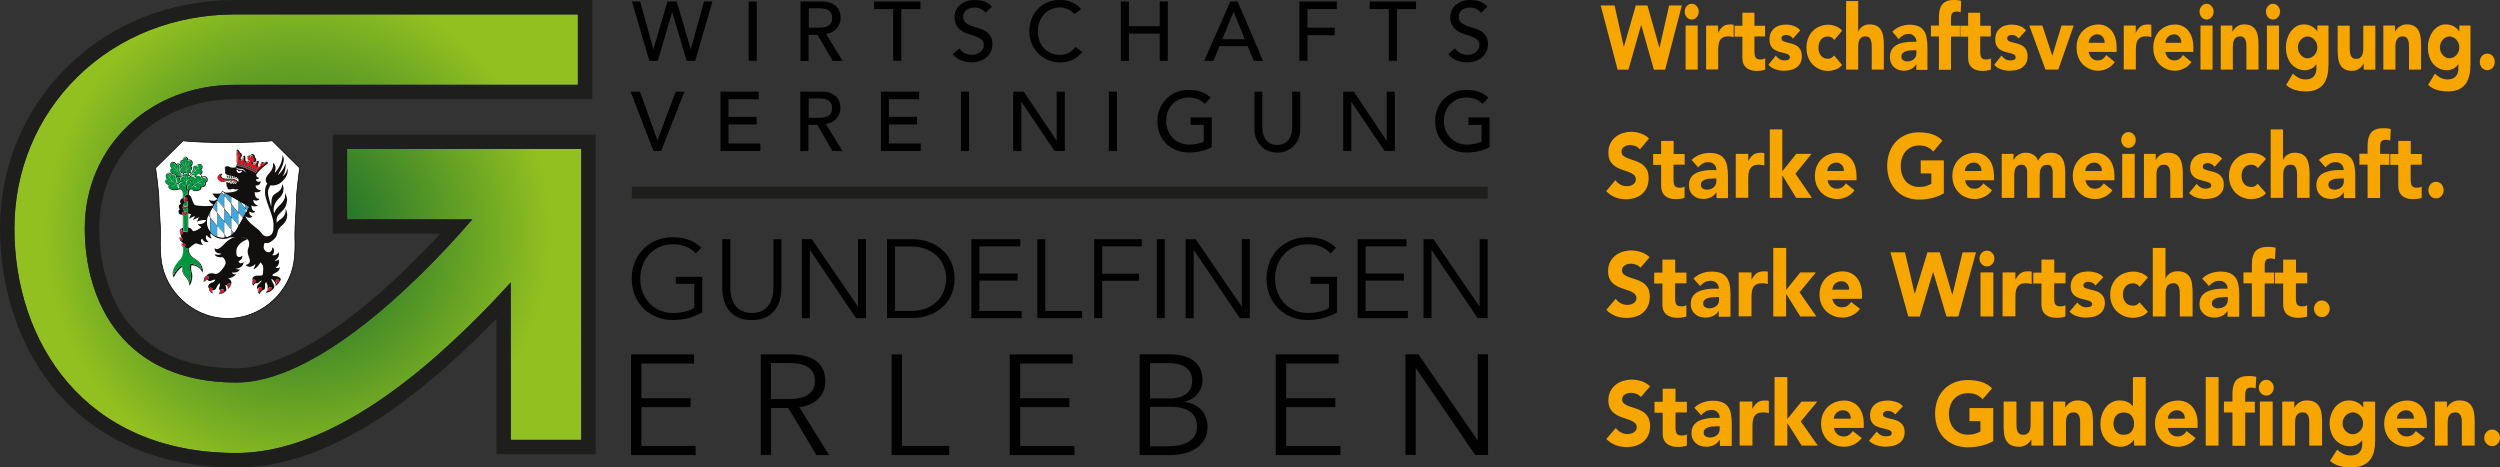 <?xml version="1.0" encoding="UTF-8"?><svg id="b" xmlns="http://www.w3.org/2000/svg" xmlns:xlink="http://www.w3.org/1999/xlink" viewBox="0 0 237.88 44.48"><rect x="0" y="0" width="237.88" height="44.48" fill="#333333" stroke="none"/><defs><radialGradient id="f" cx="28.33" cy="154.06" fx="28.33" fy="154.06" r="24.11" gradientTransform="translate(0 176.3) scale(1 -1)" gradientUnits="userSpaceOnUse"><stop offset="0" stop-color="#0b632e"/><stop offset="1" stop-color="#92c020"/></radialGradient></defs><g id="c"><g id="d"><g id="e"><path d="M33.02,20.87h11.92c-1.42,1.64-3.14,3.51-5.04,5.37-6.81,6.65-12.83,10.16-17.42,10.16-10.63,0-14.42-7.57-14.42-14.66,0-7.8,6.15-13.67,14.31-13.67h32.61V1.37H22.37c-5.77,0-11.1,2.11-15,5.94-3.87,3.8-6,8.93-6,14.44,0,10.63,6.53,21.36,21.12,21.36,6.47,0,13.9-4.06,22.1-12.07,1.46-1.42,2.81-2.84,4.01-4.17v14.99h6.7V14.17h-22.28v6.7h0Z" fill="url(#f)"/><path d="M55.3,12.8h-23.64v9.44h10.23c-.98,1.06-1.97,2.07-2.94,3.03-3.31,3.23-6.43,5.71-9.27,7.37-2.73,1.59-5.15,2.4-7.19,2.4-12.11,0-13.05-10.17-13.05-13.29,0-7.02,5.56-12.31,12.94-12.31h33.98V0H22.37C16.24,0,10.58,2.25,6.41,6.34,2.28,10.4,0,15.87,0,21.75s1.92,11.5,5.42,15.56c4.04,4.69,9.94,7.17,17.07,7.17s14.59-4.19,23.06-12.46c.56-.55,1.13-1.11,1.69-1.7v12.9h9.44V12.8h-1.37ZM55.3,41.85h-6.7v-14.99c-1.2,1.33-2.55,2.75-4.01,4.17-8.2,8.01-15.64,12.07-22.1,12.07C7.9,43.11,1.37,32.38,1.37,21.75c0-5.51,2.13-10.63,6-14.44,3.91-3.83,9.23-5.94,15.01-5.94h32.61v6.7H22.37c-8.16,0-14.3,5.88-14.3,13.67,0,7.09,3.79,14.66,14.42,14.66,4.59,0,10.61-3.51,17.42-10.16,1.91-1.86,3.62-3.73,5.04-5.37h-11.92v-6.7h22.28v27.69h0Z" fill="#1e1e1c"/><path d="M25.93,13.41l-.02-.02h-.03c-.58.1-2.78.18-4.22.18-1.44,0-3.64-.08-4.22-.17h-.03s-.02.02-.02.02c-.35.35-2.54,2.5-2.56,2.53l-.02.02v.03c.02.09.31,2.31.31,2.92,0,.28.03.86.07,1.48.05.76.1,1.62.08,1.96-.04,1.09,0,1.96.1,2.61.22,1.35.91,2.62,1.95,3.59,1.04.97,2.36,1.58,3.72,1.71.18.02.38.03.6.04h.01s.01,0,.01,0h.03c.22,0,.42-.02.6-.04,1.36-.13,2.68-.74,3.72-1.71,1.04-.97,1.73-2.24,1.95-3.59.11-.65.14-1.52.1-2.61-.01-.34.04-1.2.08-1.96.04-.62.07-1.2.07-1.48,0-.61.29-2.82.3-2.92v-.03s-.02-.02-.02-.02c-.02-.02-2.21-2.18-2.56-2.53" fill="#fff" stroke="#010101" stroke-miterlimit="10" stroke-width=".07"/><path d="M19.75,26.27c-.16.04-.3.11-.31.46.1-.09.24-.16.39-.2.03-.05.06-.11.05-.16-.01-.05-.07-.08-.13-.1" fill="#e2131a"/><path d="M17.33,21.71c-.16.04-.21.11-.22.23.12-.05.2-.07.23-.07v-.16s0,0,0,0Z" fill="#e2131a"/><path d="M20.98,27.59c0,.08,0,.19-.07.3.04,0,.08,0,.11,0,.16-.01.22-.02.32-.15,0-.04,0-.08-.04-.13-.05-.08-.24-.08-.32,0" fill="#e2131a"/><path d="M19.92,27.38c0,.16.05.35.25.45-.05-.18,0-.3.07-.35-.05-.1-.22-.13-.32-.1" fill="#e2131a"/><path d="M21.63,27.12s.09.12.1.27c.15-.15.2-.24.19-.35-.01-.09-.13-.09-.21-.04-.05.03-.08.06-.08.12" fill="#e2131a"/><path d="M22.55,14.49c.02.14.05.63.01.99.24.04,1.11.22,2.02.74.24-.26.59-.54.7-.62.09-.06.12-.09.12-.1-.02-.02-.05-.03-.09-.03-.06,0-.13.02-.21.07l-.02.02h0l-.02-.02s-.07-.05-.11-.05-.09.02-.12.05c-.05.05-.07.12-.05.18v.03s-.02.02-.02.02c-.03.04-.1.12-.17.14-.01,0-.03,0-.05,0-.05,0-.09-.02-.11-.07-.01-.03,0-.06,0-.08.01-.07.04-.13.06-.18,0-.02.02-.04.02-.06,0-.03.02-.06.02-.08,0,0,0-.02,0-.02,0,0,0,0,0,0-.02,0-.07.03-.09.05h-.01s-.05.05-.08.08c-.05.05-.11.11-.19.13-.02,0-.04,0-.06,0-.02,0-.04,0-.05,0-.09-.03-.12-.13-.1-.28v-.05h0l.05.03s.1.05.11.05c.09,0,.15-.08.15-.17,0-.08-.05-.15-.12-.17h-.04s.02-.05.02-.05c.01-.02.02-.05.02-.08,0-.1-.07-.17-.15-.17-.07,0-.13.06-.15.14v.05h-.01l-.04-.03s-.05-.02-.08-.02c-.09,0-.15.08-.15.17s.06.17.15.17h0s.01,0,.02,0h.07s-.04.06-.04.06c-.07.1-.18.17-.26.17h0c-.11,0-.2-.07-.23-.18-.01-.06-.01-.11,0-.16,0-.03,0-.07,0-.1v-.02s0-.08-.02-.1c0,0,0,0,0,0,0,0-.01,0-.02.01-.02.02-.03.05-.05.07-.01.02-.02.04-.03.06-.03.06-.06.11-.1.17-.02.02-.04.04-.06.05-.02,0-.03,0-.05,0-.05,0-.09-.04-.11-.08-.03-.07-.02-.17-.01-.22v-.04s.02-.01.02-.01c.06-.03.1-.09.1-.16,0-.1-.07-.18-.16-.18h-.03v-.03c-.04-.16-.09-.24-.18-.25,0,.01,0,.05.01.16" fill="#e2131a"/><path d="M22.55,15.63c.22.04,1.05.21,1.93.72.02-.02.04-.05.06-.07-.89-.51-1.73-.69-1.97-.73,0,.03,0,.05-.01.08" fill="#e2131a"/><path d="M24.34,26.81s.02-.09,0-.13c-.02-.04-.08-.08-.15-.08-.04,0-.08.01-.12.04-.03.11-.03.27.03.39.08-.13.17-.19.25-.22h0,0" fill="#e2131a"/><path d="M24.87,27.38s-.07-.02-.11-.02c-.07,0-.14.02-.16.08,0,.11,0,.29.11.4.06-.12.16-.25.25-.32,0-.05-.03-.11-.08-.13" fill="#e2131a"/><path d="M22.75,15.8c.32.09.86.24,1.47.57.07.04.12.08.17.1.01-.02.02-.04.04-.06-.86-.5-1.68-.67-1.89-.71,0,.01,0,.02,0,.03.05.02.12.04.23.07" fill="#e2131a"/><path d="M25.55,27.47h0c-.02.07-.06.16-.11.24.19-.03.35-.08.44-.24,0-.02,0-.05-.01-.08-.02-.06-.07-.08-.12-.08-.03,0-.06,0-.09.02-.08.03-.11.13-.11.14" fill="#e2131a"/><path d="M26.25,26.76c.03.07.07.15.06.27.13-.09.23-.22.27-.33.02-.07-.05-.13-.16-.13h0c-.1,0-.16.08-.17.18" fill="#e2131a"/><path d="M21.86,17.04c-.05,0-.11,0-.16,0-.04,0-.08,0-.12,0-.12,0-.24,0-.35-.03-.14-.04-.23-.11-.26-.2-.02-.05-.01-.14.07-.24-.02,0-.03,0-.05,0-.05,0-.09.02-.13.04-.07.05-.13.14-.15.24-.03.17.1.36.28.4.03,0,.07.01.11,0,.08,0,.15-.02.23-.04h.04c.08-.03.16-.05.24-.06h.01s.07-.01.1-.02h.01s.04,0,.06,0,.04,0,.06,0c.18.01.51.09.72.19,0,0,.01-.01.02-.02-.2-.18-.37-.24-.58-.26-.05,0-.1,0-.15,0" fill="#e2131a"/><path d="M17.43,22.11s-.04,0-.07-.01c-.07-.02-.14-.05-.19-.11-.02.03-.04.06-.04.1,0,.08.04.18.09.24.05,0,.1,0,.14-.03.04-.03.07-.08.07-.18" fill="#e2131a"/><path d="M17.61,23.43s.06-.06.06-.11c.01-.08-.07-.17-.17-.17h0s-.04.03-.06.04c0,0-.02,0-.02,0-.02,0-.03,0-.05,0-.03,0-.06,0-.08-.02,0,.08.02.14.06.18,0,0,.01.01.02.02.02.01.04.02.07.03.05.01.11.02.18.01" fill="#e2131a"/><path d="M17.36,22.69s-.02-.04-.03-.05c-.11.01-.18,0-.24-.05-.02.17.03.26.18.32.04,0,.07-.03.09-.08,0-.02.01-.04.01-.07,0-.03,0-.05-.01-.07" fill="#e2131a"/><path d="M17.84,18.94c-.02-.08-.11-.15-.2-.15-.05.03-.1.08-.12.16-.02.07-.02.18.08.31.07-.1.17-.19.25-.23,0,0,0,0,0,0v-.08h0Z" fill="#e2131a"/><path d="M17.43,20.43c.06.02.12.02.16,0,.09-.03.14-.12.17-.2-.07,0-.18,0-.25-.05-.02-.01-.05-.03-.06-.05,0,0-.01,0-.02.01-.03.03-.06.09-.07.17v.09s0,0,0,0c.02.01.04.02.07.03" fill="#e2131a"/><path d="M17.56,19.84c.09-.01.16-.06.22-.14-.11,0-.24-.04-.33-.1,0,0-.01,0-.02.02-.03.04-.07.13-.04.2.01,0,.02.01.04.01.04.01.08.02.13,0" fill="#e2131a"/><polygon points="20.7 19.01 20.7 19.03 21.32 19.78 21.32 18.62 21.08 18.33 20.7 19.01" fill="#3caae1"/><polygon points="20.65 20.2 20.65 19.08 20.28 19.74 20.65 20.2" fill="#3caae1"/><polygon points="21.37 18.6 21.99 19.36 21.99 18.73 21.37 18.37 21.37 18.6" fill="#3caae1"/><polygon points="20.7 21.47 21.32 22.23 21.32 21.07 20.7 20.32 20.7 21.47" fill="#3caae1"/><polygon points="22.04 20.64 22.66 21.39 22.66 20.23 22.04 19.48 22.04 20.64" fill="#3caae1"/><polygon points="21.37 21.06 21.99 21.81 21.99 20.65 21.37 19.9 21.37 21.06" fill="#3caae1"/><polygon points="22.71 19.14 22.71 20.22 23.12 20.71 23.33 20.34 23.33 19.81 22.82 19.2 22.71 19.14" fill="#3caae1"/><polygon points="23.38 19.8 23.53 19.99 23.69 19.7 23.38 19.52 23.38 19.8" fill="#3caae1"/><path d="M19.86,20.47l.12.14v-.36l-.08.14s-.03.05-.04.08" fill="#3caae1"/><path d="M20.03,22.04s.05.07.08.1c.1.11.22.2.34.27.06.04.13.07.2.09v-1.01l-.63-.75v1.3h0Z" fill="#3caae1"/><path d="M22.04,22.33c.07-.05.13-.1.2-.17l-.2-.24v.4h0Z" fill="#3caae1"/><path d="M22.04,26.4c.23-.1.35-.19.43-.35-.17.08-.31.06-.42-.12.24.02.56.05.78-.29-.23.03-.42-.08-.42-.08,0,0,.68.02.78-.6-.31.15-.39.11-.5-.08.19-.14.43-.24.35-.56-.22.24-.42.11-.48.04-.06-.07-.11-.41-.04-.67.06-.26.32-.55.58-.71.17-.1.34-.17.44-.21h0c-.05-.06-.13-.11-.2-.14-.09-.04-.19-.05-.28-.06-.11-.01-.22-.02-.33-.03-.06,0-.11,0-.17,0-.01,0-.02,0-.04,0-.02,0-.04,0-.05,0-.01,0-.03,0-.04,0l-.27.07c-.22.11-.39.23-.51.31-.18.13-.47.51-.71.66-.24.15-.36.18-.5.03-.09.33.27.55.61.51,0,.16-.45.14-.6.07.02.29.5.31.76.29.12.1.3.38.25.61-.04.23-.39.64-.55.79-.16.14-.27.2-.43.18s-.21-.09-.46-.05c-.23.04-.31.14-.37.24-.14.05-.27.17-.27.54v.06l.04-.04c.07-.08.18-.14.31-.19,0,0,.02.02.04.04.08.07.2.12.32.06.12-.06.25-.12.4-.11-.03.12-.18.24-.24.26-.06.02-.22.04-.35.18-.13.14-.1.34-.03.36h0c0,.19.09.4.33.5l.05.02-.02-.05c-.05-.13-.05-.23,0-.3,0,0,.05.05.13.03.09-.02.2-.13.23-.23s.21-.39.32-.43c.04.18-.01.31-.04.38-.03.07-.05.22.06.31,0,.11-.03.2-.08.28l-.03.04h.05c.06-.01.11-.02.16-.02.16-.01.23-.02.33-.14.08-.03.16-.11.17-.16.02-.06-.02-.41-.1-.53.08,0,.14.04.19.08.03.05.07.12.06.26v.06s.04-.04.04-.04c.17-.16.24-.26.25-.39.01,0,.03-.03.03-.03,0,0,.05-.21-.03-.34-.08-.13-.27-.22-.27-.22,0,0,.11,0,.33-.09M19.83,26.53c-.15.04-.3.11-.39.2.02-.35.16-.42.31-.46.06.01.12.05.13.1.01.05-.01.12-.05.16M20.17,27.83c-.19-.11-.25-.29-.25-.45.1-.03.26,0,.32.1-.08.06-.12.17-.07.35M21.34,27.73c-.1.13-.15.14-.32.15-.03,0-.07,0-.11,0,.06-.11.07-.22.07-.3.08-.08.27-.07.32,0,.03.05.04.1.04.13M21.71,26.99c.08-.05.2-.05.21.04,0,.11-.04.2-.19.35,0-.15-.06-.23-.1-.27,0-.06.03-.09.08-.12" fill="#12100e"/><path d="M21.37,22.35v.24c.06,0,.12-.02.17-.03l-.09-.11-.08-.1h0Z" fill="#3caae1"/><path d="M25.71,17.65c.06,0,.12,0,.17,0h0c.65,0,.94-.33,1.21-.65.29-.35.32-.75.27-1h0c-.03.15-.14.57-.46.77,0,0,0,0,0,0,.25-.4.34-.99.24-1.23,0,0,0,0,0,0-.01.19-.15.49-.33.74-.17.24-.37.37-.38.38,0,0,0,0,0,0,0,0,.07-.13.26-.49s.5-1.12.17-1.38c0,0,0,0,0,0,.09.67-.57,1.58-.73,1.66,0,0,0,0,0,0,.03-.06.06-.18.09-.4.03-.22-.1-.52-.25-.54h0c.05.23,0,.45-.12.66-.13.21-.27.34-.38.49-.11.15-.21.34-.19.48.02.14.07.24.16.32-.12.19-.25.41-.22.94.03.53.35,1.23.43,1.49.08.25.27.72.33,1.07s.06.66.02.96c-.05.3-.24.56-.58.57h-.02c-.32,0-.47-.24-.55-.35-.09-.11-.16-.2-.3-.32-.14-.12-.33-.23-.7-.57-.37-.35-.49-.6-.48-.72,0,0,0,0,0,0,.06.13.21.19.35.19h0c.14,0,.27-.06.29-.15-.19-.02-.35-.24-.27-.46,0,0,0,0,0,0,.04.08.2.13.33.13h0c.11,0,.21-.04.19-.13-.33-.05-.34-.44-.32-.57,0,0,0,0,0,0,.07.06.19.1.32.1h0c.1,0,.21-.03.28-.1-.23-.02-.47-.28-.43-.54,0,0,0,0,0,0,.05.06.15.09.25.09h0c.14,0,.29-.06.33-.16-.42-.04-.45-.38-.45-.65h0c.07.02.14.02.2.02h0c.17,0,.31-.07.42-.18-.38-.03-.56-.28-.53-.47h0s.06,0,.09,0h0c.24,0,.39-.21.39-.4h0c-.08.03-.15.04-.21.04h0c-.21,0-.25-.15-.25-.23h0s.02,0,.03,0h0c.15,0,.26-.05.27-.16h0s-.02,0-.03,0h0c-.1,0-.2-.06-.23-.17-.02-.09,0-.15.02-.19h.02s.02-.02.02-.02c.16-.27.74-.76.89-.86.14-.09.16-.13.16-.16,0-.02,0-.03-.02-.05h0s-.09-.06-.15-.06c-.06,0-.13.03-.21.07h0s-.09-.05-.14-.05h0c-.06,0-.12.02-.17.07-.06.06-.1.15-.08.23h0s-.09.11-.14.12c0,0-.01,0-.02,0-.02,0-.03,0-.04-.03,0-.01,0-.03,0-.05.01-.06.03-.11.05-.17,0-.02.02-.04.02-.07.01-.03.02-.07.03-.1,0-.03,0-.05-.02-.07s-.03-.03-.05-.03c0,0-.01,0-.02,0-.05,0-.09.04-.12.06h-.01s-.06.06-.08.09c-.05.05-.09.09-.16.11,0,0-.02,0-.03,0-.01,0-.02,0-.03,0-.05-.02-.06-.09-.06-.15h0s.08.04.1.04h0c.12,0,.23-.11.23-.25,0-.1-.05-.19-.13-.23,0-.02,0-.04,0-.07,0-.14-.1-.25-.23-.25h0c-.09,0-.17.06-.21.15q-.02.06,0,0s-.05-.01-.08-.01h0c-.12,0-.23.11-.23.25,0,.12.07.21.18.24-.05.06-.12.09-.17.1h0c-.08,0-.14-.05-.16-.13-.01-.04,0-.09,0-.14,0-.04,0-.07,0-.11v-.02s0-.12-.05-.15c-.01-.01-.03-.02-.04-.02h-.02s-.05.02-.06.04c-.02.03-.04.06-.06.09-.01.02-.02.04-.03.06-.03.06-.05.11-.09.16,0,.01-.02.03-.03.03,0,0,0,0-.01,0-.02,0-.04-.02-.05-.04-.02-.05-.02-.14,0-.18h0c.07-.05.11-.13.11-.22,0-.12-.09-.23-.2-.24-.04-.18-.12-.27-.24-.28h-.01s-.03,0-.04.02c-.02.02-.04.06,0,.23.03.18.06.94-.03,1.24v.03s-.03.05-.05.09c0,0,0,0-.01.01,0,0-.01.01-.02.02h0s.01.02.02.03c.01.01.02.02.04.04,0,0,.02.01.03.02,0,0,.02.01.03.02.01,0,.02.01.03.02.01,0,.03.01.04.02.03,0,.06.02.09.02.06.01.13.01.21.02.02,0,.04,0,.06,0,.02,0,.04,0,.06,0,.04,0,.08.02.11.04.03.02.07.04.09.06s.05.05.06.07c.03.05.05.09.07.12.01.03.02.05.02.05h0s0,.01,0,.02h0s0,0,0,0c0,0-.01-.01-.03-.04-.02-.02-.05-.06-.09-.1-.04-.04-.08-.07-.14-.1-.03-.01-.06-.02-.09-.03-.02,0-.03,0-.05,0-.02,0-.04,0-.05,0-.04,0-.07,0-.11,0-.04,0-.07-.01-.11-.02-.04,0-.07-.02-.1-.04-.03-.02-.06-.03-.08-.05-.01,0-.02-.02-.03-.03,0-.01-.02-.02-.02-.03-.01-.02-.02-.04-.03-.05,0-.01-.01-.03-.02-.03h0c-.07.04-.17.04-.24.04-.03,0-.07,0-.1,0h0s-.1,0-.15-.03c-.1-.05-.2-.11-.31-.11h-.01c-.11,0-.19.08-.21.11-.02.03-.03.09-.01.17h0s.04-.03.04-.04c0,0,.01-.02.02-.02,0,0,0,0,0,0,.01,0,.02.02.01.03,0,.02-.04.05-.08.07,0,.02.01.03.02.05,0,0,.04.09.02.16-.03.07-.05.12.08.22,0,0,.02.01.03.02,0,.06.02.18.11.32l.02.03h0l.02-.04s.05-.09.06-.13h0c.01.07.03.14.05.17l.02.03h0l.02-.03s.07-.1.1-.14h0c0,.05.03.1.06.14l.02.02h0l.02-.02s.06-.07.08-.11h0c.02.05.04.1.08.13h.01s.01,0,.01,0c.02-.02.04-.04.05-.07h0s.04.06.07.1h.01s0,.01,0,.01h.02s.05-.06.06-.09h0s.05.08.1.12h.01s.01,0,.01,0c.03-.02.05-.05.07-.08h0c.03.07.11.23.1.27,0,.02-.02.04-.04.07h0c-.21-.19-.4-.25-.6-.28-.05,0-.1,0-.16,0-.05,0-.11,0-.17,0-.04,0-.08,0-.12,0-.12,0-.23,0-.34-.03-.12-.03-.2-.09-.23-.16-.02-.07.01-.15.09-.23l.03-.03h-.04s-.05-.02-.07-.02c-.07,0-.13.01-.19.05-.09.06-.15.16-.17.27-.03.2.12.41.32.46.04,0,.08.01.13,0h0c.08,0,.16-.02.24-.04h.04c.08-.03.16-.05.23-.06h.01s.03,0,.05-.01h0s-.05.09-.07.13h0s-.03,0-.05,0h0s-.04,0-.06.02c-.06.05-.03.09.01.16-.02.27.06.28.08.28h0s-.03.2.14.24c.03,0,.06,0,.08,0h0c.12,0,.2-.06.29-.06h0c.1,0,.1.04.27.06.02,0,.05,0,.06,0h0c.12,0,.18-.04.22-.06h0c-.16.24-.36.27-.73.33-.15.02-.27.03-.37.03h0c-.07,0-.12,0-.16,0h0l-.05-.03-.04-.02-.21-.12-.04.08-.02.04-.06.1c-.09.04-.25.05-.41.05-.15,0-.3-.01-.39-.02.04.09.28.47.47.48-.1.16-.24.22-.4.22-.12,0-.26-.03-.4-.08.04.25.3.37.35.41.05.03.11.08,0,.12-.09.03-.35.05-.6.05-.08,0-.15,0-.22,0-.31-.02-.75-.03-.88-.11-.13-.07-.26-.5-.35-.74-.05-.12-.14-.19-.22-.22v-.04c0-.1.01-.2.04-.3l.03-.12c.06-.03.1-.06.14-.1.16.16.31.21.45.21.09,0,.18-.02.27-.05.03,0,.06-.02.09-.03.12-.06.2-.17.2-.3.07.02.15,0,.22-.03.08-.04.14-.1.17-.18.03-.07.03-.15,0-.22.01,0,.03,0,.04-.02.07-.03.12-.1.14-.17.02-.08.01-.16-.02-.24-.08-.16-.25-.23-.4-.17-.03.01-.05.03-.07.05,0-.02-.02-.04-.02-.06-.03-.06-.08-.11-.14-.14,0,0,0,0,.01,0,.02-.02.05-.04.06-.06.04-.04.07-.1.08-.16,0-.02,0-.03,0-.05,0-.02,0-.03,0-.04,0-.03-.01-.06-.03-.09-.01-.03-.03-.05-.06-.08,0,0-.01,0-.02-.01,0,0,0,0,0,0,.02-.01.04-.03.06-.05l.02-.03s.01-.02.02-.04c.01-.02.02-.05.02-.08,0-.01,0-.03,0-.04,0-.01,0-.03,0-.04,0-.03,0-.05-.02-.08,0-.01,0-.02-.02-.04l-.02-.03-.03-.03s-.02-.02-.03-.03c-.02-.02-.05-.03-.07-.04,0,0-.01,0-.02,0h-.02s-.02,0-.04,0c-.03,0-.06,0-.08,0-.03,0-.05.01-.08.03-.02.01-.05.03-.07.04-.02.02-.04.04-.05.06-.02.02-.03.04-.04.07,0,0,0,0,0,.01,0,0,0,0,0,0-.01,0-.02-.01-.04-.02-.01,0-.03-.01-.04-.01-.03,0-.05,0-.08,0-.01,0-.03,0-.04,0-.01,0-.02,0-.04.01-.05.02-.09.05-.12.09-.01.02-.03.04-.04.06-.02-.04-.04-.08-.09-.12.05-.04.09-.09.12-.15.04-.12.03-.25,0-.33-.03-.07-.1-.13-.18-.15-.07-.02-.15-.02-.22,0,0-.08-.03-.16-.08-.22-.05-.05-.11-.07-.18-.07-.17.01-.26.12-.27.33-.04-.01-.08-.01-.13,0-.07.03-.13.1-.14.18-.01.12.03.24.06.31.02.04.04.08.07.11,0,0,.01.01.02.02-.02.02-.04.04-.06.05,0-.01,0-.03,0-.04,0-.03-.01-.06-.02-.09,0-.03-.02-.06-.03-.09-.01-.03-.03-.06-.06-.08-.02-.02-.06-.04-.09-.05s-.07,0-.11,0c-.04.01-.08.04-.11.07,0,0,0,0,0-.01-.01-.03-.03-.05-.04-.07-.03-.04-.08-.08-.12-.11s-.11-.04-.17-.04c-.01,0-.03,0-.04,0-.01,0-.03,0-.04.01-.03.01-.05.03-.08.05-.04.04-.08.09-.09.14-.02.05-.02.11-.01.17s.03.11.07.16c.02.03.05.05.07.07,0,0-.02.01-.02.02-.03.02-.05.05-.06.08-.01.03-.02.06-.03.1,0,.02,0,.03,0,.05,0,.02,0,.03,0,.05,0,.07.04.13.08.18.02.02.04.05.07.07,0,0,.02.01.03.02-.02.01-.04.03-.06.05-.05-.12-.17-.18-.29-.18-.14,0-.24.08-.26.2-.03.19.04.31.09.36-.09.05-.19.16-.14.33.08.22.24.26.34.26-.03.05-.05.12-.05.19,0,.08.05.14.13.2.12.09.29.12.47.12s.36-.04.51-.1c0,0,0,0,0,0,.06.05.12.09.2.12l.02.08c.03.1.04.2.04.31v.35c-.18.05-.26.18-.26.32,0,.14.08.23.08.23,0,0-.23.06-.21.25s.11.24.11.24c0,0-.03.03-.09.1-.06.07-.07.25.04.35.08.08.17.09.26.09.02.01.05.03.07.04v1.21h-.04c-.21.06-.26.15-.26.32v.04s.03-.01.03-.01c0,0,.01,0,.02,0-.01.03-.02.05-.02.09,0,.1.04.21.1.29.01.16.05.21.09.22-.09,0-.14-.02-.19-.07l-.03-.04v.05c-.04.21.01.33.17.41.03.05.09.09.13.12v.1s-.06,0-.09-.04l-.03-.03v.05c-.02.11,0,.2.07.26.02.02.04.03.06.04v.13c.06.69-.15.94-.34,1.15-.02.02-.04.05-.06.07l-.04.05c-.21.26-.71.86-.47,1.44l.04.09.03-.09c.07-.21.48-.79.78-.92-.06.24.02.49.1.66.03.07.09.14.17.23.15.17.35.41.41.79l.02.11.05-.1c.24-.49.23-.96.16-1.15-.05-.13-.1-.35-.05-.72.54.03.8.27,1.03.62l.07.1v-.12c-.02-.74-.51-1.05-.83-1.26-.04-.03-.08-.05-.12-.08-.27-.18-.4-.46-.41-.86.07-.03.11-.06.15-.1.06-.06.19-.18.32-.26.12-.07.18-.11.23-.11,0,0,.02,0,.02,0,.06.01.38.14.59.14.04,0,.07,0,.09-.01-.2-.12-.34-.49-.1-.58.02.14.23.33.44.33.05,0,.11-.01.16-.04-.25-.13-.35-.5-.16-.63.06.14.23.3.44.3.01,0,.03,0,.04,0-.22-.17-.15-.44-.11-.47.11.13.25.24.4.33.07.04.15.08.22.1.01,0,.03.01.04.02.16.05.32.08.49.08.05,0,.09,0,.14,0,.01,0,.03,0,.04,0,.07,0,.14-.02.21-.04.01,0,.03,0,.04-.01.08-.02.16-.05.23-.09h0c.21,0,.56-.02.56-.02.01,0,.03,0,.05,0h0s.06,0,.09,0c.06,0,.11,0,.17,0,.11,0,.23.02.34.03.06,0,.18.03.19.03.03,0,.06.01.08.02,0,0,0,0,.01,0,0,0,0,0,0,0,.08.03.18.09.23.16.08.09.12.21.12.41,0,.34-.17.46-.14.8s.21.54.21.79-.2.36-.42.41c.14.12.27.17.4.17h0c.22,0,.42-.14.53-.27h0c.02.11-.06.29-.18.49h0c.33-.02.68-.65.68-.65h0s.09.1.17.22c.08.12.08.19.09.43,0,.24-.02.53-.08.57-.08.04-.17.05-.27.05h0c-.06,0-.13,0-.2,0h-.04c-.15,0-.22.03-.34.12-.1.08-.1.2-.09.3-.04.13-.06.35.04.52l.02.03h0l.02-.03c.07-.11.14-.18.2-.22h0s.07.01.1.01h0c.12,0,.18-.06.22-.08.05-.04.17-.18.29-.2h0c-.03.1-.27.33-.34.39s-.16.23-.11.33c.03.05.04.1.06.13,0,.13,0,.33.16.44l.02.02h0v-.03c.06-.11.16-.24.23-.32.25-.04.26-.16.28-.26.02-.1,0-.32,0-.35,0-.03.1-.2.1-.2h0s.09.15.12.26c.04.12.02.19.02.26,0,.07.02.16.02.16-.02.08-.06.19-.14.29l-.04.05h.06c.2-.04.37-.08.49-.22q.08-.1,0,0c.08-.04.13-.09.21-.21.08-.13.05-.26-.02-.37-.06-.11-.16-.31-.24-.49h0c.1,0,.2.06.25.15.04.06.07.12.12.15.04.08.07.16.05.3v.05s0,0,0,0l.04-.03c.16-.1.28-.24.33-.37.05-.05.12-.14.13-.22.02-.13-.21-.25-.3-.28s-.35-.05-.42-.06-.1-.05-.06-.11c.03-.06.15-.12.39-.24.24-.12.33-.47.33-.49h0s-.09.1-.24.1h0c-.06,0-.12-.01-.19-.05.48-.32.29-.74.29-.76h0s-.12.1-.27.1h0s-.09,0-.14-.03c.27-.04.56-.47.38-.78h0c-.04.14-.21.3-.44.3h0s-.09,0-.14-.02c.25-.23.2-.72,0-.72h0c0,.23-.1.43-.33.45-.01,0-.02,0-.04,0h0c-.21,0-.35-.16-.42-.33-.08-.18.05-.55.05-.55h0s.06.01.15.01h0s.11,0,.18-.01c.22-.02.55-.31.7-.49.15-.18.22-.51.25-.67s.2-.35.48-.6c.27-.25.32-.44.38-.68.06-.24,0-.66-.14-.79h0c.06.33-.07.59-.24.78s-.24.18-.39.31c-.15.12-.2.22-.2.23h0s-.02-.14-.02-.2,0-.19.05-.36c.06-.17.21-.3.53-.62.33-.32.38-.67.42-.96.04-.27-.2-.7-.22-.74,0,0,0,0,0,0,0,0,.04.13.02.39-.02.26-.23.57-.55.86-.31.29-.41.52-.47.72h0c-.04-.09-.07-.32-.06-.45.01-.14.08-.56.48-.94.4-.38.45-.67.46-.96,0-.28-.13-.41-.14-.43h0c.03.58-.41.75-.68.94-.27.18-.33.5-.33.74,0,.23-.02.43-.02.45h0s-.32-1-.31-1.32c0-.32.09-.38.18-.59h0M21.58,16.84h0c-.06-.09-.08-.18-.08-.23h0s.1.03.15.05c0,0,0,.01,0,.02-.02.04-.05.1-.08.16M21.74,16.87s0,0,0,0c-.02-.05-.03-.12-.04-.19,0,0,0,0,0,0h0s.09.02.14.03c0,0,0,0,0,.01-.03.05-.07.1-.11.15M21.93,16.87h0s-.03-.09-.04-.14c0,0,0,0,0,0h0s.07.02.1.02h0s-.04.09-.07.13M22.12,16.9h0s-.06-.1-.07-.15h0s.08.02.1.03c0,.03-.01.08-.04.12M22.28,16.93h0s-.06-.07-.07-.13h0s.08.02.11.03c0,.03-.03.07-.04.09M21.71,17.37s-.05-.02-.07-.02c.01-.04.04-.09.07-.13.02.04.05.13.07.17-.02,0-.05-.01-.07-.02M21.83,17.41c-.01-.07-.04-.15-.07-.22.01,0,.03,0,.04,0,.01,0,.03,0,.04,0,.04,0,.09,0,.15.02-.08.03-.13.12-.15.2,0,0,0,0,0,0M21.87,17.42c.02-.06.06-.12.11-.16h0c0,.07.04.15.07.21h0c-.09-.02-.15-.04-.17-.05M22.21,17.49h0s-.05,0-.06,0c0-.04.02-.08.03-.1h0s.03.04.04.07c0,.01.02.02.03.04-.01,0-.03,0-.04,0M22.33,17.48h0s0-.05,0-.07c0-.02.01-.03.02-.04h0s.06.05.09.08c-.05.01-.09.02-.12.02M22.5,17.44h0c-.05-.04-.11-.09-.12-.11h0s-.02,0-.02,0c-.03,0-.05.03-.07.07,0,.01,0,.03,0,.05h0s-.01-.02-.02-.03c-.03-.03-.04-.06-.05-.08v-.03h-.03c-.05.03-.07.1-.08.16h0c-.03-.07-.08-.17-.08-.25h0s0-.01,0-.01c.17.03.37.09.51.16,0,.02-.02.05-.03.06M22.55,17.33h0c-.21-.1-.54-.18-.72-.19-.02,0-.04,0-.06,0-.02,0-.04,0-.06,0h-.01s-.07.01-.1.02h-.01c-.08.02-.16.03-.24.05h-.04c-.08.03-.15.05-.23.05h0s-.08,0-.11,0c-.18-.04-.31-.23-.28-.4.02-.11.07-.19.15-.24.04-.03.09-.04.13-.04.02,0,.03,0,.05,0-.08.1-.09.19-.07.24.03.09.12.16.26.2.11.03.23.03.35.03.04,0,.08,0,.12,0,.06,0,.11,0,.17,0,.05,0,.1,0,.15,0,.2.03.37.08.58.26,0,0-.01.01-.02.02M19.13,16.8s.03.06.04.11v.1s.07-.08.07-.08c.03-.05.05-.07.09-.09.11-.05.24,0,.3.13.03.06.04.13.02.19-.02.06-.05.1-.1.13-.02,0-.04.01-.07.02h-.05s.03.06.03.06c0,0,0,0,0,0,.03.06.03.12,0,.19-.02.06-.07.12-.14.15-.07.03-.15.04-.22,0l-.06-.02v.06c.03.11-.04.22-.15.27-.02.01-.05.02-.08.02-.22.06-.41.09-.65-.14.04-.05.06-.1.08-.15,0,0,.01-.01.02-.02.04-.03.08-.06.13-.09.01,0,.02,0,.04,0,.04.01.1.03.16.05.06.02.11.04.15.06.02,0,.04.02.05.02,0,0,0,0,.01,0h0s0,.01,0,.01c0,0,0,0,0,0,0,0,.01,0,.01-.01,0,0,0-.01-.01-.01,0,0,0,0-.01-.02-.01-.01-.03-.02-.05-.03-.04-.03-.09-.05-.15-.08-.06-.02-.11-.04-.16-.06.07-.05.15-.1.24-.15.05-.03.11-.07.16-.1h0s.03,0,.05.01c.04.01.09.03.14.05.05.02.1.04.13.06.02,0,.03.02.04.02,0,0,.01.01.01.01h0s.01,0,.02,0c0,0,0-.01,0-.02,0,0,0,0-.01-.01,0,0-.02-.02-.04-.03-.03-.02-.09-.05-.13-.07-.05-.02-.1-.04-.14-.06,0,0,0,0-.01,0,.08-.05.16-.09.23-.13.06-.03.11-.06.15-.08.02,0,.03-.01.04-.02s.02,0,.02,0c0,0,0,0,0-.01,0,0,0,0-.02,0,0,0,0,0-.02,0-.01,0-.03,0-.04.02-.04.02-.09.04-.16.07-.07.03-.15.08-.24.12.01-.04.03-.08.04-.12.01-.05.02-.1.02-.14,0-.02,0-.03,0-.05,0-.01,0-.02,0-.02,0,0,0-.01-.01,0,0,0-.01,0,0,.01,0,0,0,0,0,.02,0,0,0,.02,0,.04,0,.04-.02.09-.03.13-.01.05-.03.1-.05.13,0,.02-.02.03-.02.04,0,0,0,0,0,0-.05.02-.1.05-.14.08-.09.05-.19.1-.27.15.01-.05.02-.11.02-.17,0-.07,0-.14,0-.19,0-.03,0-.05,0-.06,0,0,0-.01,0-.02,0,0,0,0,0,0,0,0,0,0-.01,0,0,0-.01,0,0,.01h0s0,0,0,0c0,0,0,0,0,.02,0,.01,0,.03,0,.06,0,.05,0,.12,0,.18,0,.07-.01.13-.03.18,0,0,0,.02,0,.02-.02.01-.04.02-.05.03,0-.02,0-.04.01-.07,0-.03.01-.06.01-.09,0-.12-.06-.23-.16-.29.04-.06.06-.12.06-.2,0-.07-.02-.13-.05-.18.04-.02.08-.03.12-.03.1,0,.2.05.26.14l.05.08v-.1c.02-.1.08-.18.17-.23.07-.03.15-.04.22-.02.07.02.13.07.16.13M18.27,16.12s0-.07,0-.1c0,0,0,0,0-.01,0-.02.01-.04.02-.06,0-.02.02-.04.03-.05.03-.03.06-.06.1-.07,0,0,.02,0,.03,0,0,0,.02,0,.03,0,.02,0,.04,0,.06,0,0,0,.02,0,.03.01l.02.02s.01.01.02.02l.02.02.05.06v-.08h.01s0-.03.02-.05c0-.02.02-.04.03-.05.01-.02.03-.03.04-.05s.03-.03.05-.03c.02,0,.04-.02.06-.02s.04,0,.06,0c0,0,0,0,.01,0h.02s.02,0,.02,0h.01s.04.02.05.03c0,0,.02.01.02.02l.02.02.02.03s0,.02.01.03c0,.02.01.04.01.06,0,.01,0,.02,0,.03s0,.02,0,.03c0,.02,0,.04-.02.06,0,0,0,.02-.01.03l-.02.02s-.03.03-.05.04c-.02.01-.04.02-.05.03l-.08.04.08.02s.08.04.1.08c0,0,0,.02.01.03,0,.01,0,.02,0,.03,0,.01,0,.03,0,.04,0,.01,0,.02,0,.03,0,.05-.03.09-.06.13-.02.02-.03.04-.05.05,0,0-.02.01-.03.02,0,0-.01,0-.02.01-.08-.02-.17,0-.25.03-.09.04-.15.12-.18.21-.11-.11-.28-.15-.43-.08,0,0,0,0,0,0,0,0-.02-.02-.03-.02,0,0,.01-.01.02-.02.02-.02.05-.06.08-.1,0-.01.02-.02.03-.03,0,0,0,0,0,0,.01,0,.03,0,.05,0,.04,0,.1,0,.16,0,.06,0,.12-.01.16-.02.01,0,.02,0,.03,0,0,0,.02,0,.02,0,0,0,0,0,.01,0,0,0,0,0,0,0,0,0,0,0,0-.01,0,0,0,0-.02,0h0s0,0,0,0c0,0,0,0-.01,0,0,0-.01,0-.02,0,0,0-.02,0-.03,0-.04,0-.1.01-.16.01-.06,0-.12,0-.16,0-.01,0-.02,0-.03,0,.02-.02.04-.04.06-.06.04-.05.09-.09.14-.14,0,0,0,0,0,0,.01,0,.03,0,.05,0,.04,0,.1,0,.16,0,.06,0,.12-.01.16-.02.01,0,.02,0,.03,0,0,0,.02,0,.02,0,0,0,0,0,.01,0,0,0,0,0,0,0,0,0,0,0,0-.01,0,0,0,0-.02,0h0s0,0,0,0c0,0,0,0-.01,0,0,0-.01,0-.02,0,0,0-.02,0-.03,0-.04,0-.1.01-.16.01-.06,0-.12,0-.16,0,0,0-.01,0-.02,0,.1-.09.2-.17.29-.22.05-.03.09-.05.11-.07.03-.02.04-.03.04-.03,0,0,0-.01,0-.02s-.01,0-.02,0c0,0-.02,0-.04.02-.03.02-.07.04-.12.07-.08.05-.18.12-.28.2h0s0-.07.01-.11c.01-.08.04-.15.04-.15,0,0,0-.01,0-.01,0,0-.01,0-.02,0,0,0-.03.07-.05.15,0,.04-.02.08-.02.11,0,.02,0,.03,0,.04h0s0,0,0,0c-.06.05-.11.1-.16.15-.02.02-.04.04-.07.06,0-.07.02-.14.03-.2.03-.05.05-.1.05-.16M17.92,16.5c.1-.02.19-.08.26-.16,0,.06-.01.12-.01.17-.01.01-.02.02-.03.04-.04.04-.07.08-.09.1-.01.02-.02.03-.03.03-.02,0-.04-.01-.06-.02,0-.01,0-.03,0-.04,0-.05-.01-.09-.04-.13M17.16,16.07s.02-.05.03-.08c.03-.04.06-.08.11-.11,0,0,0,0,0,0l.04-.03-.04-.03s-.04-.04-.04-.04c-.02-.03-.04-.06-.06-.1-.03-.07-.07-.17-.06-.27,0-.05.04-.1.09-.12.02,0,.07-.02.11.01l.06.05v-.08c0-.21.05-.31.21-.32.05,0,.09.01.12.05.05.06.07.16.06.23v.08s.05-.04.05-.04c.07-.04.15-.05.22-.03.06.02.11.06.13.11.03.06.04.18,0,.27-.02.06-.07.11-.13.14l-.06.02.05.04c.12.09.13.12.12.3-.01.17-.19.32-.34.32h0s-.08-.05-.12-.06c0,0,0-.01,0-.02,0-.03,0-.07,0-.12,0,0,.02-.02.03-.03.02-.03.06-.06.1-.1.04-.03.07-.07.1-.09.01-.01.03-.02.03-.02,0,0,.02,0,.02,0h0s0,0,0-.01c0,0,0,0-.01,0,0,0,0,0-.02,0-.01,0-.03.01-.04.02-.03.02-.07.05-.11.08-.04.03-.07.07-.1.09,0-.04,0-.08,0-.13,0-.06-.01-.13-.03-.2,0,0,0,0,0,0,0-.01.02-.03.03-.04.01-.02.02-.03.04-.05.03-.03.05-.06.08-.09.05-.06.11-.12.16-.18,0,0,0-.01,0-.02,0,0-.01,0-.02,0-.06.06-.12.11-.17.17-.03.03-.06.06-.08.09-.01.01-.03.03-.04.05,0,0,0,0,0,0,0-.01,0-.02,0-.03,0-.03-.01-.07-.02-.1,0-.06-.02-.12-.02-.17,0-.05-.01-.09-.01-.12,0-.03,0-.05,0-.05,0,0,0-.01-.01-.01,0,0-.01,0-.01.01h0s0,.02,0,.05c0,.03,0,.07,0,.12,0,.05.01.11.02.17,0,.03,0,.06.01.1,0,.02,0,.03,0,.05-.02-.01-.05-.03-.07-.05-.03-.03-.06-.06-.09-.09-.06-.07-.11-.14-.16-.21h0s-.01,0-.02,0c0,0,0,.01,0,.02.04.08.09.15.15.22.03.03.06.07.09.1.02.02.03.03.05.04.02.01.03.02.05.03,0,0,0,0,0,0,0,.07.01.13.02.2,0,.06,0,.12,0,.17,0,.02,0,.04,0,.06h0s-.07-.07-.11-.11-.08-.07-.12-.1c-.02-.01-.03-.02-.04-.03,0,0-.01,0-.01,0,0,0,0,0,0,0,0,0-.01,0-.01,0,0,0,0,.01,0,.02h0s0,0,0,0,0,0,.01,0c0,0,.02.02.04.03.03.03.07.07.11.11s.08.08.1.11c.01.02.02.03.03.04,0,0,0,0,0,0h0s0,0,0,0c-.08,0-.16.03-.21.08-.09-.02-.16-.06-.22-.12-.02-.02-.04-.05-.05-.08-.02-.03-.03-.07-.03-.11,0-.02,0-.05,0-.07M17.39,16.71s-.03,0-.05,0c0,0-.01,0-.02,0,0,0-.01-.02-.02-.04,0,0,0-.01-.01-.02,0-.07-.02-.14-.02-.21.04.03.1.06.15.07-.02.04-.03.08-.03.12,0,.03,0,.05.01.07M16.3,16.4s-.06-.09-.06-.14c0-.01,0-.03,0-.04,0,0,0-.03,0-.04,0-.02,0-.05.02-.07.02-.05.06-.08.11-.09l.09-.03-.08-.04s-.08-.05-.11-.08c-.03-.04-.05-.08-.05-.12-.01-.09.02-.19.08-.24.02-.01.04-.03.06-.03.01,0,.02,0,.03,0,.01,0,.02,0,.03,0,.04,0,.09,0,.13.03.04.02.07.05.1.09.01.02.03.04.04.06,0,.02.02.04.02.06v.11s.07-.09.07-.09c.03-.05.07-.09.12-.1.05-.02.1,0,.14.03.02.02.04.04.05.06s.02.05.03.08c0,.03.01.06.02.09,0,.03.01.05.02.08-.04.06-.06.13-.05.21.02.1.06.19.13.25,0,.06.02.12.03.19,0-.01-.02-.02-.03-.04-.06-.08-.14-.18-.22-.28,0,0,0,0,0-.01,0-.01-.01-.04-.02-.06-.01-.05-.03-.12-.03-.2s-.01-.15-.02-.2c0-.03,0-.05,0-.07s0-.02,0-.02c0,0,0-.01,0-.01s-.01,0-.01,0h0s0,0,0,.03,0,.04,0,.07c0,.06,0,.13,0,.2,0,.07.02.14.03.2-.09-.11-.19-.21-.26-.29-.04-.04-.08-.07-.1-.1-.03-.02-.04-.03-.04-.03,0,0-.01,0-.02,0,0,0,0,.01,0,.02h0s.01.01.04.04.06.06.1.1c.08.08.18.2.27.32.02.02.03.04.05.06-.02-.02-.05-.03-.08-.05-.04-.02-.08-.04-.12-.05-.08-.03-.17-.05-.24-.05-.03,0-.06,0-.08,0-.02,0-.03,0-.03,0,0,0-.01,0,0,.01,0,0,0,.01.01,0,0,0,.01,0,.03,0,.02,0,.04,0,.08,0,.06,0,.15.02.23.06.04.02.08.03.12.05.04.02.07.04.1.05.03.02.05.03.06.04,0,0,0,0,.01,0,.05.07.09.13.13.18.01.02.02.04.04.05-.03-.01-.07-.02-.1-.03-.04-.01-.09-.02-.12-.03-.03,0-.06,0-.06,0,0,0-.01,0-.01,0s0,.01,0,.01c0,0,.02,0,.05.01.03,0,.08.02.12.03s.08.03.12.04c.01,0,.02,0,.03.01,0,0,0,0,0,.01,0,0,0,.01.01.02-.05.01-.09.04-.12.07,0,0-.09-.07-.2-.05-.04,0-.07.02-.11.05-.03-.2-.19-.25-.25-.28-.03,0-.08-.02-.15-.01-.01,0-.02-.01-.03-.02-.01,0-.02-.02-.03-.02-.02-.02-.04-.04-.06-.06M17.13,17.28c-.09.03-.16.1-.2.19,0,0,0,0,0,0,0-.01-.01-.03-.02-.05-.02-.05-.04-.12-.06-.18-.02-.07-.04-.13-.06-.18,0-.02-.01-.04-.02-.06l.06-.09s.07-.08.12-.09c.07-.01.13.02.14.03-.04.06-.06.12-.06.2,0,.09.03.17.09.24M16.15,17.89c-.06-.04-.09-.09-.1-.15-.01-.1.08-.2.08-.2l.08-.09-.12.03s-.24.06-.33-.2c-.06-.19.14-.26.15-.26l.07-.02-.07-.04s-.14-.09-.1-.33c.02-.11.11-.14.19-.14.11,0,.22.07.24.19v.11s.07-.1.07-.1c.08-.14.19-.12.25-.1.07.02.21.08.21.29v.09s0,0,0,0c0,0,0,0-.01,0,0,0-.01,0,0,.01,0,0,0,.03.02.09.01.05.03.12.05.19.02.07.04.13.05.19,0,0,0,0,0,.01,0,0,0,0-.01,0-.02-.01-.04-.02-.07-.03-.02-.01-.05-.03-.08-.05-.03-.02-.06-.04-.09-.06-.03-.02-.06-.04-.09-.07,0,0,0,0,0,0,0,0,0,0,0,0,0-.01,0-.03,0-.06,0-.05,0-.11,0-.17s0-.13,0-.17c0-.02,0-.04,0-.06,0-.01,0-.02,0-.02,0,0,0-.01-.01-.01,0,0-.01,0-.01.01h0s0,0,0,.02,0,.03,0,.06c0,.05,0,.11,0,.17s0,.13,0,.18c0,0,0,.01,0,.02,0,0-.02-.02-.03-.03-.03-.02-.06-.05-.08-.08-.03-.03-.05-.05-.08-.08-.05-.05-.09-.11-.12-.15-.07-.09-.11-.16-.11-.16,0,0-.01,0-.02,0,0,0,0,.01,0,.02h0s.04.07.1.16c.03.05.07.1.12.16.02.03.05.06.07.09.03.03.05.06.08.08,0,0,0,0,.01.01h0s-.11,0-.18,0-.13.01-.18.02c-.02,0-.04.01-.06.02-.01,0-.02,0-.02,0,0,0,0,0,0,.01,0,0,0,0,.01,0,0,0,0,0,.02,0,.01,0,.03,0,.06,0,.05,0,.11-.01.17-.02.06,0,.13,0,.17,0,.02,0,.04,0,.06,0,0,0,0,0,0,0,0,0,.01.01.02.02.03.03.06.05.09.07.03.02.06.04.09.06s.06.04.08.05c.02,0,.03.02.05.03,0,0,0,0-.01,0-.05.02-.12.05-.19.08-.07.03-.14.06-.19.09-.05.03-.08.04-.08.04,0,0,0,0,0,.01,0,0,0,0,.02,0,0,0,.14-.06.28-.11.07-.03.14-.05.19-.07.03,0,.05-.02.06-.02,0,0,0,0,0,0,0,0,0,0,0,0,.01,0,.03.01.03.02,0,.02,0,.04,0,.06,0,.07.02.14.07.2.02.04.04.07.07.11-.28.1-.67.13-.89-.03M17.35,18.04s-.06-.02-.08-.04c-.11-.06-.19-.13-.24-.22h0c-.03-.05-.05-.11-.05-.17,0-.14.1-.25.24-.27h.1s-.08-.07-.08-.07c-.07-.05-.12-.13-.12-.22,0-.15.1-.27.23-.27.03,0,.06,0,.11.01l.09.03-.05-.08s-.04-.07-.04-.11c0-.06.03-.11.07-.14.04-.03.09-.05.14-.05,0,0,.02,0,.03,0,0,0,0,0,0,0,0,0,0,0,.01,0,.03,0,.06.02.09.03.05.04.09.09.09.16,0,.02,0,.04-.01.06l-.02.05h.06s0,0,0,0c.05,0,.09.02.13.05,0,0,.02.02.03.02,0,0,.01.02.02.03.03.04.04.09.04.14,0,.07-.03.14-.08.18l-.04.04.06.02c.09.03.16.13.16.24,0,.02,0,.05,0,.07,0,.05-.02.09-.03.14-.02.06-.04.12-.08.18,0,0-.01.02-.02.03,0,0,0,0-.01.01,0,0,0,0-.01.01-.02.02-.04.04-.07.05s-.05.03-.09.05c-.03.01-.06.03-.09.04,0,0,0,0-.01,0,0,0,0-.01,0-.02,0-.01,0-.02,0-.04,0-.02-.01-.04-.02-.07,0-.01,0-.03,0-.04,0-.04-.02-.1-.03-.15,0,0,.01-.02.02-.03.02-.03.06-.07.1-.11h.01s.02-.03.03-.04c0,0,.02-.02.03-.03.01-.01.03-.02.04-.03.01-.01.03-.02.04-.03,0,0,.02,0,.01,0,0,0,.01,0,0-.01,0,0,0-.01-.01,0,0,0,0,0-.02,0-.01,0-.03.01-.05.03,0,0-.02.01-.03.02-.01,0-.02.02-.03.02-.01,0-.02.02-.03.03,0,0-.02.02-.03.02-.04.03-.07.07-.1.1-.01-.08-.02-.17-.03-.25,0-.06-.01-.12-.02-.18,0,0,.02-.02.03-.03.02-.03.06-.06.1-.1.02-.02.05-.05.07-.07,0,0,.02-.02.03-.02.01,0,.02-.01.03-.02,0,0,0,0,0,0,0,0,.02,0,.02,0h0s0,0,0-.01c0,0,0,0-.01,0h0s0,0-.02,0c0,0-.02,0-.03.02,0,0,0,0-.01,0-.03.02-.07.05-.11.08-.04.03-.07.07-.1.1,0,0,0,0,0,0,0-.09-.01-.17-.02-.24,0-.06,0-.12,0-.16,0-.02,0-.03,0-.04,0,0,0-.02,0-.02,0,0,0-.01-.01-.01s-.01,0-.01.01c0,0,0,0,0,.02,0,0,0,.02,0,.04,0,.04,0,.09,0,.16,0,.07,0,.16,0,.25-.02-.02-.05-.05-.08-.08-.04-.03-.07-.06-.11-.08-.02,0-.03-.02-.04-.02-.01,0-.02,0-.02,0,0,0-.01,0-.01,0,0,0,0,.01,0,.01,0,0,0,0,.01,0,0,0,.02.01.03.02.03.02.06.05.1.08.03.03.06.07.08.09,0,.01.02.02.02.03,0,0,0,0,0,0,0,.05,0,.1,0,.15,0,.1.01.19.02.28-.03-.03-.08-.05-.12-.08-.05-.03-.11-.06-.15-.07-.02,0-.04-.01-.06-.02-.01,0-.02,0-.02,0h0s-.01,0-.01,0c0,0,0,.01,0,.01,0,0,0,0,0,0,0,0,0,0,.01,0,.01,0,.03.01.05.02.04.02.09.05.14.08.05.03.1.07.13.09,0,0,0,0,.01.01,0,.05,0,.09.01.13,0,0,0,.02,0,.03,0,.03,0,.05.01.07,0,.02,0,.04.01.06,0,0,0,.01,0,.02-.13.02-.25,0-.36-.04M17.78,20.17s-.02,0-.03,0c0,0,0,0,0,0,0,0-.02,0-.03,0h-.01s-.03,0-.04,0h0s-.03,0-.04,0c0,0,0,0-.01,0-.01,0-.02,0-.03,0,0,0,0,0-.01,0-.01,0-.03-.01-.04-.02-.02-.01-.04-.02-.05-.04,0,0,.01,0,.02,0-.01-.11-.05-.14-.08-.15,0,0-.02,0-.02-.01,0-.02,0-.04,0-.04l-.02-.03s.03.01.04.02c.03,0,.05.01.08.01.02,0,.04,0,.05,0,.11-.02.21-.09.28-.2v2.38c-.24,0-.41-.03-.41-.06v-1.53s.06.02.09.02.06,0,.09-.01c.09-.03.15-.12.18-.2,0-.02.02-.05.02-.07v-.04s-.03.01-.03.01h0ZM17.42,19.61s.01-.01.02-.02c.1.06.22.09.33.1-.06.08-.14.13-.22.14-.04,0-.09,0-.13,0-.01,0-.02,0-.04-.01-.03-.07,0-.16.04-.2M17.82,19.64h-.05s-.02,0-.02,0c0,0-.01,0-.02,0,0,0-.02,0-.02,0,0,0-.01,0-.02,0,0,0-.02,0-.02,0,0,0-.01,0-.02,0,0,0-.02,0-.02,0,0,0-.01,0-.02,0,0,0-.02,0-.03,0,0,0-.01,0-.02,0,0,0-.02,0-.03-.01,0,0,0,0-.01,0-.01,0-.03-.01-.04-.02,0-.03-.02-.06-.04-.09-.01-.01-.02-.03-.03-.04.01,0,.02-.01.03-.02.08-.05.1-.09.09-.17.01.02.03.05.05.07l.02.02.02-.03c.06-.09.15-.18.23-.23v.57h-.02ZM17.83,19.02c-.08.04-.18.13-.25.23-.1-.13-.1-.24-.08-.31.02-.08.07-.13.12-.16.09,0,.18.07.2.15v.08s0,0,0,0M17.65,18.72s0,0,0,0h0s0,0,0,0M17.81,18.51s-.08,0-.11.02c-.12.06-.14.24-.14.24h0s-.06.07-.08.11c-.01,0-.03-.02-.05-.04v-.37c0-.11-.01-.22-.04-.32v-.03c.06.02.14.04.22.04.04,0,.09,0,.13-.01.02,0,.07-.01.09-.02,0,0,.01,0,.02,0,.02,0,.03-.01.05-.02l-.02.06c-.03.1-.04.21-.04.32v.03s-.02,0-.03,0M17.35,20.39s0,0,0,0c0,0,0-.01,0-.02,0-.02,0-.04,0-.06,0-.07.04-.14.07-.17,0,0,.01,0,.02-.01.02.02.04.04.06.05.07.04.18.05.25.05-.03.08-.08.17-.17.2-.05.02-.1.02-.16,0-.02,0-.04-.02-.07-.03,0,0,0,0,0,0M17.35,21.98v.06c-.06-.02-.11-.04-.15-.09.06-.02.11-.03.13-.04,0,.02,0,.05.02.08M17.1,21.94c.01-.12.05-.19.22-.23v.16s-.1.02-.22.08M17.21,22.32c-.05-.07-.09-.16-.09-.24,0-.04.02-.07.04-.1.05.06.11.09.19.11.02,0,.04.01.07.01,0,.1-.03.15-.07.18-.04.03-.09.03-.14.03M17.35,22.82c-.02.05-.05.07-.09.08-.15-.06-.2-.16-.18-.32.06.05.13.06.24.05.01.01.02.03.03.05,0,.02,0,.04.01.07,0,.03,0,.05-.01.07M17.35,23.38s-.02-.01-.02-.02c-.04-.04-.06-.1-.06-.18.03.01.05.02.08.02.02,0,.03,0,.05,0,0,0,.02,0,.02,0,.02,0,.05-.02.06-.04h0c.1,0,.18.1.17.17,0,.05-.04.09-.06.11-.07,0-.13,0-.18-.01-.03,0-.05-.02-.07-.03M18.27,24.5s.08.05.12.08c.31.2.72.47.79,1.07-.2-.28-.49-.52-1.05-.55h-.03s0,.03,0,.03c-.06.41,0,.65.05.79.05.13.07.54-.12.99-.08-.34-.27-.56-.41-.72-.07-.08-.13-.15-.15-.21-.08-.18-.17-.44-.07-.67l.03-.06h-.07c-.33.09-.73.65-.86.92-.15-.51.27-1.03.48-1.28l.04-.05s.04-.05.06-.07c.18-.22.41-.48.36-1.2v-.1s.08.02.12.02c0,0,.02,0,.03,0,.01.04.06.13.17.13h0s.06,0,.08,0c.01.41.15.71.44.9M19,21.32c-.06,0-.12,0-.17-.02.08.22.26.23.33.32-.29.25-.61.36-.69.37-.02,0-.04,0-.06,0-.05,0-.08-.02-.12-.1-.05-.11-.23-.22-.32-.23-.02,0-.03,0-.04,0,0,0-.02,0-.02,0v-1.35c.11.03.28.07.28.07,0,0-.07.06-.2.45.26-.19.59-.28.59-.28,0,0-.09.1-.23.4.19-.13.61-.29.61-.29,0,0-.14.17-.22.47.13-.13.48-.2.71-.2.07,0,.13,0,.16.02-.12.28-.4.38-.63.38M19.97,21.97c-.1-.14-.17-.3-.22-.47-.09-.34-.06-.69.08-1l.14.17v1.3ZM19.97,20.61l-.12-.14s.03-.05.04-.08l.08-.14v.36h0ZM20.64,22.26v.24c-.07-.03-.13-.06-.2-.09-.13-.07-.24-.17-.34-.27-.03-.03-.06-.06-.08-.1v-1.3l.63.75v.77h0ZM20.64,21.42l-.63-.75v-.49l.23-.4.4.48v1.16h0ZM20.64,20.19l-.38-.45.38-.66v1.12h0ZM21.31,22.41v.17c-.21.02-.42,0-.63-.08v-.98l.63.75v.12h0ZM21.31,22.22l-.63-.75v-1.16l.63.75v1.16ZM21.31,21l-.63-.75v-1.15l.63.75v1.15h0ZM21.31,19.78l-.63-.75v-.02l.39-.68.24.29v1.17h0ZM21.31,18.54l-.22-.26.03-.05.19.11v.2ZM21.35,22.58v-.24l.08.1.09.11c-.06.01-.12.03-.17.03M21.98,22.35c-.09.06-.18.1-.27.14-.05.02-.09.03-.14.05l-.07-.08-.15-.18v-1.16l.63.75v.48h0ZM21.98,21.8l-.63-.75v-1.15l.63.75v1.16h0ZM21.98,20.58l-.63-.75v-1.16l.63.76v1.16h0ZM21.98,19.35l-.63-.76v-.23l.63.36v.63h0ZM22.02,22.32v-.4l.2.24c-.06.06-.13.12-.2.17M22.65,21.51l-.2.34c-.06.1-.13.2-.2.28l-.23-.27v-1.16l.63.75v.05h0ZM22.65,21.38l-.63-.75v-1.16l.63.76v1.16h0ZM22.65,20.16l-.63-.76v-.65l.63.36v1.05h0ZM23.36,20.25v-.39l.13.16-.13.23ZM23.52,19.98l-.16-.19v-.28l.32.18-.16.29ZM24.46,16.34h0c-.88-.51-1.71-.68-1.93-.72,0-.02,0-.05.01-.08h0c.24.04,1.09.22,1.97.73-.02.02-.04.05-.06.07M22.53,14.33h0c.08,0,.14.09.17.25v.03h.03c.09,0,.16.08.16.17,0,.07-.04.13-.1.16h-.02s0,.05,0,.05c0,.05-.02.15.01.22.02.04.06.08.11.08.01,0,.03,0,.05,0,.03-.01.05-.03.06-.05.04-.05.07-.11.1-.17,0-.02.02-.04.03-.06.01-.02.03-.05.05-.07,0,0,.01-.01.02-.01h0s0,0,0,0c.02.01.02.07.02.1v.02s0,.06,0,.1c0,.05,0,.11,0,.16.03.11.12.19.23.18h0c.09,0,.19-.07.26-.17l.04-.06h-.07s0,0,0,0c0,0-.01,0-.02,0h0c-.09,0-.15-.08-.15-.18s.07-.18.16-.18h0s.05,0,.08.02l.04.03h0v-.05c.03-.08.09-.14.16-.14h0c.09,0,.15.08.15.18,0,.02,0,.05-.02.08l-.02.04h.04c.07.03.12.1.12.18,0,.1-.07.17-.15.17h0s-.07-.03-.11-.05l-.04-.03h0v.05c-.03.15,0,.25.09.28.02,0,.03,0,.05,0,.02,0,.04,0,.05,0,.08-.02.14-.07.19-.13.03-.03.05-.05.08-.07h.01s.07-.06.09-.06h0s0,0,0,0c0,0,0,.01,0,.02,0,.03-.01.06-.02.08,0,.02-.02.04-.02.06-.02.06-.05.12-.06.18,0,.03,0,.06,0,.08.02.05.07.07.11.07.01,0,.03,0,.04,0,.07-.02.14-.1.17-.14l.03-.02v-.03c-.03-.06,0-.13.05-.18.03-.03.08-.05.12-.05h0s.08.02.11.05l.02.02h0l.02-.02c.09-.05.16-.08.21-.07.03,0,.06.01.09.03,0,.01-.04.04-.12.1-.12.07-.46.36-.7.62h0c-.91-.52-1.78-.7-2.02-.74.03-.36,0-.85-.01-.99-.02-.1-.01-.14-.01-.16M22.47,16.97h0c-.06-.05-.08-.09-.09-.12h0s.1.03.13.05c0,.02-.02.05-.05.07M22.61,16.39s-.05-.05-.07-.08c-.01-.03-.02-.05-.03-.07,0-.02,0-.03,0-.03,0-.03.01-.05.04-.06,0,0,0,0,0,0h0s.04.01.05.03h0s0,0,0,.02c0,.01.01.03.02.04.02.03.06.07.11.07,0,0,0,0,.02,0h.02s.02,0,.03,0c.02,0,.04-.02.06-.03.01-.01.03-.02.03-.03,0,0,0,0,0-.01,0,0,0,0,0,0,0-.01.02-.02.04-.02h0s.02,0,.03,0c.02.01.02.04.01.06,0,0,0,0,0,0,0,0,0,0,0,.02,0,0-.01.02-.02.03,0,0-.02.02-.03.03-.02.02-.05.04-.09.05-.02,0-.04,0-.06.01h-.02s-.02,0-.02,0c0,0-.02,0-.03,0-.04,0-.08-.03-.11-.05M22.69,21.43v-1.15l.39.47-.39.68ZM23.31,20.33l-.21.38-.41-.5v-1.08l.12.07.51.61v.52h0ZM23.31,19.74l-.4-.48.4.23v.25ZM22.73,15.79c-.1-.03-.18-.05-.23-.07,0,0,0-.02,0-.03h0c.21.04,1.03.21,1.89.71-.01.02-.03.04-.04.06h0s-.1-.06-.17-.1c-.61-.33-1.15-.48-1.47-.57M24.4,26.78h0s-.04.02-.07.03h0c-.08.04-.16.1-.25.22h0c-.06-.13-.05-.28-.03-.39.04-.03.08-.04.12-.04h0c.07,0,.12.03.15.08.02.05.02.09,0,.13h0s.05-.02.07-.03c0,0,0,0,0,0h0M24.68,27.83h0c-.12-.11-.12-.29-.11-.4.02-.06.1-.08.17-.08h0s.08,0,.11.02c.06.02.07.08.08.13-.09.07-.19.21-.25.32M26.4,26.57h0c.11,0,.18.06.16.13-.04.11-.14.24-.27.33h0c0-.12-.03-.2-.06-.28,0-.1.07-.18.17-.18M25.53,27.46h0s.03-.11.11-.14c.03-.01.06-.02.1-.02h0s.09.02.12.08c.01.04.01.06.01.08-.1.16-.25.21-.44.24h0c.05-.08.09-.17.11-.24h0" fill="#12100e"/><path d="M22.37,17.38s-.01.02-.02.04c0,.02,0,.05,0,.07h0s.07,0,.12-.02c-.03-.03-.07-.06-.09-.08h0" fill="#fff"/><path d="M22.07,16.76s.03.11.07.15h0s.04-.08.04-.12c-.02,0-.06-.02-.1-.03h0" fill="#fff"/><path d="M22.23,16.8c0,.05.03.08.07.13h0s.03-.06.04-.1c-.03,0-.08-.02-.11-.03h0" fill="#fff"/><path d="M22.77,16.45h.03s.04,0,.06-.01c.04-.01.07-.03.09-.05.01-.01.02-.02.03-.03,0,0,.01-.02.02-.03s0-.01,0-.02c0,0,0,0,0,0,.01-.02,0-.05-.01-.06,0,0-.02,0-.03,0h0s-.03,0-.04.02c0,0,0,0,0,0s0,0,0,.01c0,0-.02.02-.03.03-.01.01-.03.02-.06.03-.01,0-.02,0-.03,0h-.02s-.01,0-.02,0c-.05,0-.09-.04-.11-.07-.01-.02-.02-.03-.02-.04,0-.01,0-.02,0-.02h0s-.03-.04-.05-.04h0s0,0,0,0c-.03,0-.04.03-.04.06,0,0,0,0,0,.03,0,.02.01.04.03.07.02.03.04.05.07.08s.07.04.11.05c.01,0,.02,0,.03,0" fill="#fff"/><path d="M22.4,16.85s.03.07.09.12h0s.04-.05.05-.07c-.03-.02-.1-.04-.13-.05h0" fill="#fff"/><path d="M21.51,16.61h0c0,.05.02.14.08.23h0c.03-.06.06-.12.08-.17,0,0,0-.01,0-.02-.06-.02-.11-.03-.15-.05" fill="#fff"/><path d="M21.72,16.68h0s0,0,0,0c0,.07.02.14.04.19,0,0,0,0,0,0,.04-.05.08-.11.1-.15h0s-.09-.03-.14-.04" fill="#fff"/><path d="M21.92,16.72h0s0,0,0,0c0,.05.01.11.04.14h0s.06-.09.07-.13h0s-.07-.01-.1-.02" fill="#fff"/><path d="M22,17.27h0s-.08.1-.11.16c.02.01.08.03.17.05h0c-.03-.06-.06-.14-.07-.21" fill="#fff"/><path d="M22.19,17.39h0s-.02.06-.03.1c.02,0,.04,0,.06,0h0s.03,0,.04,0c0-.01-.02-.02-.03-.04-.02-.02-.03-.04-.04-.06" fill="#fff"/><path d="M21.66,17.35s.04.01.07.02c.02,0,.05.02.07.02-.01-.05-.04-.13-.07-.17-.03.04-.06.09-.07.13" fill="#fff"/><polygon points="20.7 20.25 21.32 21 21.32 19.85 20.7 19.1 20.7 20.25" fill="#fff"/><polygon points="21.37 19.83 21.99 20.59 21.99 19.42 21.37 18.67 21.37 19.83" fill="#fff"/><polygon points="20.03 20.18 20.03 20.67 20.65 21.42 20.65 20.26 20.25 19.78 20.03 20.18" fill="#fff"/><polygon points="22.04 19.41 22.66 20.16 22.66 19.11 22.04 18.75 22.04 19.41" fill="#fff"/><polygon points="23.33 19.75 23.33 19.49 22.93 19.26 23.33 19.75" fill="#fff"/><polygon points="21.11 18.29 21.32 18.55 21.32 18.35 21.13 18.24 21.11 18.29" fill="#fff"/><path d="M22.04,21.86l.23.27c.08-.08.15-.18.21-.28l.2-.34v-.05l-.63-.75v1.16h0Z" fill="#fff"/><polygon points="22.71 21.44 23.09 20.75 22.71 20.28 22.71 21.44" fill="#fff"/><polygon points="23.38 20.26 23.51 20.03 23.38 19.87 23.38 20.26" fill="#fff"/><path d="M20.7,22.27v.24c.2.07.42.1.63.08v-.3l-.63-.75v.73Z" fill="#fff"/><path d="M19.76,21.52c.05.17.12.33.22.47v-1.3l-.14-.17c-.14.31-.17.66-.08,1" fill="#fff"/><path d="M21.37,22.28l.15.18.07.08s.09-.03.14-.05c.09-.04.18-.08.27-.14v-.48l-.63-.75v1.16h0Z" fill="#fff"/><path d="M16.41,16.49s.02.01.03.02c.06-.01.12,0,.15.01.06.02.22.08.25.28.03-.03.07-.04.11-.05.11-.02.2.04.2.05.03-.03.08-.06.12-.07,0,0,0-.01-.01-.02,0,0,0,0,0-.01,0,0-.02,0-.03-.01-.03-.01-.07-.03-.12-.04-.04-.01-.09-.02-.12-.03-.03,0-.05-.01-.05-.01,0,0-.01,0,0-.01s0-.01.01,0c0,0,.02,0,.06,0,.03,0,.08.01.12.03.04,0,.07.02.1.03-.01-.02-.02-.03-.04-.05-.04-.05-.08-.12-.13-.18,0,0,0,0-.01,0-.01-.01-.04-.03-.06-.04-.03-.02-.06-.04-.1-.05-.04-.02-.08-.04-.12-.05-.08-.03-.16-.05-.23-.06-.03,0-.06,0-.08,0-.02,0-.03,0-.03,0,0,0-.01,0-.01,0s0-.01,0-.01c0,0,0,0,.03,0,.02,0,.05,0,.08,0,.07,0,.15.02.24.05.04.01.08.03.12.05.03.02.06.03.08.05-.02-.02-.03-.04-.05-.06-.09-.12-.19-.24-.27-.32-.04-.04-.07-.07-.1-.1-.02-.02-.04-.03-.04-.03h0s0-.01,0-.02c0,0,.01,0,.02,0,0,0,.01.01.04.03.02.02.06.06.1.1.08.08.17.18.26.29-.01-.05-.02-.13-.03-.2,0-.07,0-.15,0-.2,0-.03,0-.05,0-.07,0-.02,0-.03,0-.03h0s0-.01.01-.01c0,0,.01,0,0,.01,0,0,0,0,0,.02s0,.04,0,.07c0,.06,0,.13.02.2s.02.15.03.2c0,.03.01.05.02.06,0,0,0,.01,0,.01.08.1.16.2.22.28,0,.01.02.03.03.04,0-.06-.02-.12-.03-.19-.07-.06-.11-.15-.13-.25-.01-.07,0-.14.05-.21,0-.03,0-.05-.02-.08,0-.03-.01-.06-.02-.09,0-.03-.02-.06-.03-.08-.01-.02-.03-.05-.05-.06-.04-.04-.09-.05-.14-.03-.05.01-.09.05-.12.1l-.05.09v-.11s-.02-.04-.03-.06c0-.02-.02-.04-.04-.06-.03-.04-.06-.07-.1-.09s-.08-.03-.13-.03c-.01,0-.02,0-.03,0-.01,0-.02,0-.03,0-.02,0-.04.02-.06.03-.07.06-.1.16-.08.24,0,.04.02.09.05.12.03.04.06.06.11.08l.08.04-.09.03s-.09.05-.11.09c0,.02-.02.05-.02.07,0,.01,0,.03,0,.04,0,.01,0,.03,0,.04,0,.05.03.1.06.14.02.02.04.04.06.06.01,0,.02.02.03.02" fill="#009640"/><path d="M16.91,17.62s0-.04,0-.06c0,0-.02,0-.03-.02,0,0,0,0,0,0,0,0,0,0,0,0-.01,0-.04.01-.06.02-.05.02-.12.04-.19.07-.14.06-.28.11-.28.11,0,0-.01,0-.02,0,0,0,0-.01,0-.01,0,0,.03-.02.08-.04.05-.03.12-.06.19-.09s.14-.06.19-.08c0,0,0,0,.01,0-.02,0-.03-.02-.05-.03-.03-.02-.05-.03-.08-.05-.03-.02-.06-.04-.09-.06-.03-.02-.06-.05-.09-.07,0,0-.01-.01-.02-.02,0,0,0,0,0,0-.01,0-.03,0-.06,0-.05,0-.11,0-.17,0-.06,0-.13,0-.17.02-.02,0-.04,0-.06,0-.01,0-.02,0-.02,0,0,0-.01,0-.01,0,0,0,0-.01,0-.01,0,0,0,0,.02,0,.01,0,.03,0,.06-.01.05-.01.11-.02.18-.02s.13,0,.18,0h0s0,0-.01-.01c-.03-.03-.05-.06-.08-.08-.03-.03-.05-.06-.07-.09-.05-.06-.09-.11-.12-.16-.07-.1-.1-.16-.1-.16h0s0-.01,0-.02c0,0,.01,0,.02,0,0,0,.04.07.11.16.03.05.08.1.12.15.02.03.05.05.08.08.03.03.05.05.08.08,0,0,.02.02.03.03,0,0,0,0,0-.02,0-.05,0-.11,0-.18,0-.06,0-.13,0-.17,0-.02,0-.04,0-.06,0-.01,0-.02,0-.02h0s0-.01.01-.01c0,0,.01,0,.01.01,0,0,0,0,0,.02,0,.01,0,.03,0,.06,0,.05,0,.11,0,.17,0,.06,0,.13,0,.17,0,.02,0,.04,0,.06h0s0,0,0,.01c.03.02.06.04.09.07.03.02.06.04.09.06.03.02.05.03.08.05.03.01.05.02.07.03,0,0,0,0,.01,0,0,0,0,0,0-.01-.02-.05-.03-.12-.05-.19-.02-.07-.03-.14-.05-.19s-.02-.09-.02-.09c0,0,0-.01,0-.01,0,0,.01,0,.01,0,0,0,0,0,0,0v-.09c0-.22-.14-.27-.21-.29-.06-.02-.17-.04-.25.1l-.05.1v-.11c-.03-.12-.14-.19-.25-.19-.08,0-.17.04-.19.14-.04.24.1.32.1.33l.07.04-.07.02s-.21.07-.15.26c.09.26.32.2.33.2l.12-.03-.08.09s-.09.1-.08.2c0,.05.04.1.1.15.22.16.6.13.89.03-.03-.03-.05-.07-.07-.11-.04-.06-.07-.13-.07-.2" fill="#009640"/><path d="M18.28,16.43s.11-.1.16-.15c0,0,0,0,0,0h0s0-.02,0-.04c0-.03,0-.07.02-.11.02-.08.05-.15.05-.15,0,0,0,0,.02,0s0,0,0,.01c0,0-.02.08-.04.15,0,.04-.01.08-.01.11h0c.1-.08.2-.15.28-.2.05-.03.09-.05.12-.07.03-.02.04-.02.04-.02,0,0,.01,0,.02,0,0,0,0,.01,0,.02,0,0-.02,0-.04.03-.03.02-.07.04-.11.07-.08.06-.19.13-.29.22,0,0,.01,0,.02,0,.04,0,.1,0,.16,0,.06,0,.11,0,.16-.01.01,0,.02,0,.03,0s.01,0,.02,0c0,0,0,0,.01,0,0,0,0,0,0,0h0s.01,0,.02,0,0,.01,0,.01c0,0,0,0,0,0,0,0,0,0-.01,0,0,0-.02,0-.02,0,0,0-.02,0-.03,0-.04.01-.1.02-.16.02-.06,0-.12,0-.16,0-.02,0-.04,0-.05,0,0,0,0,0,0,0-.05.05-.1.09-.14.14-.02.02-.04.04-.06.06,0,0,.02,0,.03,0,.04,0,.1,0,.16,0,.06,0,.11,0,.16-.01.01,0,.02,0,.03,0s.01,0,.02,0c0,0,0,0,.01,0,0,0,0,0,0,0h0s.01,0,.02,0c0,0,0,.01,0,.01,0,0,0,0,0,0,0,0,0,0-.01,0,0,0-.02,0-.02,0,0,0-.02,0-.03,0-.04.01-.1.02-.16.02-.06,0-.12,0-.16,0-.02,0-.04,0-.05,0,0,0,0,0,0,0,0,.01-.02.02-.03.03-.04.04-.06.08-.08.1,0,0-.01.02-.02.02.01,0,.02.02.03.02,0,0,0,0,0,0,.14-.07.32-.03.43.08.03-.09.1-.16.18-.21.08-.04.17-.05.25-.03,0,0,.01,0,.02-.01.01,0,.02-.01.03-.02.02-.01.04-.03.05-.05.03-.04.05-.08.06-.13,0-.01,0-.02,0-.03,0,0,0-.03,0-.04,0-.01,0-.02,0-.03,0-.01,0-.02-.01-.03-.02-.04-.06-.07-.1-.08l-.08-.02.08-.04s.04-.02.05-.03c.02-.01.03-.03.05-.04l.02-.02s0-.02.01-.03c0-.02.01-.04.02-.06,0,0,0-.02,0-.03,0-.01,0-.02,0-.03,0-.02,0-.04-.01-.06,0,0,0-.02-.01-.03l-.02-.03-.02-.02s-.01-.01-.02-.02c-.02-.01-.03-.02-.05-.03h-.01s-.02,0-.02,0h-.02s0,0-.01,0c-.02,0-.04,0-.06,0-.02,0-.04.01-.06.02-.02,0-.04.02-.05.03-.02.01-.03.03-.04.05-.01.02-.03.03-.03.05,0,.02-.02.04-.02.05h0l-.02.08-.05-.06-.02-.02s-.01-.01-.02-.02l-.02-.02s-.02,0-.03-.01c-.02,0-.04,0-.06,0,0,0-.02,0-.03,0,0,0-.02,0-.03,0-.04.01-.07.04-.1.07-.01.02-.02.03-.03.05,0,.02-.02.04-.02.06,0,0,0,0,0,.01,0,.03,0,.06,0,.1,0,.06-.02.11-.05.16,0,.07-.02.14-.03.2.02-.02.04-.04.07-.06" fill="#009640"/><path d="M16.96,16.82s-.09.04-.12.09l-.06.09s.01.03.02.06c.02.05.04.12.06.18.02.07.04.13.06.18,0,.02.01.04.02.05,0,0,0,0,0,0,.04-.09.11-.16.2-.19-.06-.06-.09-.15-.09-.24,0-.08.02-.14.06-.2-.02,0-.08-.04-.14-.03" fill="#009640"/><path d="M17.76,23.61h0c-.12,0-.16-.09-.17-.13,0,0-.02,0-.03,0-.04,0-.08,0-.12-.02v.1c.06.72-.17.99-.36,1.2-.02.02-.04.05-.06.07l-.04.05c-.21.25-.63.77-.48,1.28.14-.27.54-.83.86-.91h.07s-.03.05-.03.05c-.09.23,0,.5.07.68.03.06.09.13.15.21.14.16.33.38.41.72.19-.45.16-.85.12-.99-.05-.14-.11-.38-.05-.79v-.03s.04,0,.04,0c.56.03.84.27,1.05.55-.06-.61-.48-.87-.79-1.07-.04-.03-.08-.05-.12-.08-.28-.19-.42-.49-.44-.9-.02,0-.05,0-.08,0" fill="#009640"/><path d="M17.84,18.49c0-.11.01-.22.04-.32l.02-.06s-.03.01-.05.02c0,0-.01,0-.02,0-.03,0-.07.02-.09.02-.04,0-.09.01-.13.01-.08,0-.16-.01-.23-.04v.03c.04.11.05.22.05.32v.37s.04.03.05.04c.02-.04.05-.08.08-.11h0s.03-.18.14-.24c.03-.02.07-.02.11-.02,0,0,.02,0,.03,0v-.03h0Z" fill="#009640"/><path d="M17.2,16.26s.03.05.05.08c.05.06.13.1.22.12.05-.05.13-.08.21-.08h0s0,0,0,0c0,0-.02-.02-.03-.04-.03-.03-.06-.07-.1-.11-.04-.04-.08-.08-.11-.11-.02-.01-.03-.02-.04-.03,0,0,0,0-.01,0,0,0,0,0,0,0h0s0,0,0-.02c0,0,0,0,.01,0,0,0,0,0,0,0,0,0,0,0,.01,0,.01,0,.03.02.04.03.03.03.08.06.12.1.04.04.08.08.11.11h0s0-.04,0-.06c0-.05,0-.11,0-.17,0-.06,0-.13-.02-.2,0,0,0,0,0,0-.02,0-.04-.02-.05-.03-.02-.01-.04-.03-.05-.04-.03-.03-.06-.07-.09-.1-.06-.07-.11-.14-.15-.22,0,0,0-.01,0-.02,0,0,.01,0,.02,0h0c.04.08.1.15.16.21.03.03.06.06.09.09.02.02.05.04.07.05,0-.02,0-.03,0-.05,0-.03,0-.07-.01-.1,0-.06-.01-.12-.02-.17,0-.05,0-.09,0-.12,0-.03,0-.05,0-.05h0s0-.01.01-.01.01,0,.01.01c0,0,0,.02,0,.05,0,.03,0,.07.01.12,0,.05.01.11.02.17,0,.03.01.06.02.1,0,.01,0,.02,0,.03,0,0,0,0,0,0,.01-.02.03-.03.04-.05.03-.03.06-.06.08-.09.06-.06.11-.12.17-.17,0,0,.01,0,.02,0,0,0,0,.01,0,.02-.06.06-.11.12-.16.18-.03.03-.05.06-.08.09-.01.02-.03.03-.04.05-.01.01-.02.03-.03.04,0,0,0,0,0,0,.01.07.02.14.03.2,0,.05,0,.09,0,.13.03-.03.06-.06.1-.09.04-.03.08-.06.11-.08.02,0,.03-.02.04-.02.01,0,.02,0,.02,0,0,0,.01,0,.01,0,0,0,0,.01,0,.01h0s0,0-.02,0c0,0-.02.01-.03.02-.03.02-.07.05-.1.09-.04.03-.07.07-.1.1-.01.01-.02.02-.03.03,0,.05,0,.09,0,.12,0,0,0,.01,0,.02.05.01.09.04.12.07h0c.15,0,.33-.15.34-.33.01-.18,0-.21-.12-.3l-.05-.04.06-.02c.06-.03.1-.07.13-.14.04-.1.02-.21,0-.27-.02-.05-.07-.09-.13-.11-.07-.02-.15-.01-.22.03l-.07.04v-.08c.03-.07,0-.17-.05-.23-.03-.03-.07-.05-.12-.05-.15.01-.21.11-.21.32v.08s-.06-.05-.06-.05c-.04-.04-.09-.02-.11-.01-.05.02-.09.07-.09.12,0,.11.02.21.06.27.02.04.04.07.06.1,0,0,.02.03.04.04l.04.03-.04.03s0,0,0,0c-.05.03-.09.07-.11.11-.02.02-.03.05-.03.08,0,.02,0,.05,0,.07,0,.04.02.07.03.11" fill="#009640"/><path d="M18.77,16.69c-.09.04-.15.13-.16.23v.1s-.07-.08-.07-.08c-.06-.09-.16-.14-.26-.14-.04,0-.08,0-.12.03.03.05.05.11.05.18,0,.07-.02.14-.06.2.1.05.16.16.16.29,0,.03,0,.06-.01.09,0,.02,0,.04-.01.07.02-.01.03-.02.05-.03,0,0,0-.02,0-.02.01-.05.02-.11.03-.18,0-.07,0-.13,0-.18,0-.02,0-.05,0-.06,0,0,0-.01,0-.02s0,0,0,0h0s0-.01,0-.01c0,0,.01,0,.01,0,0,0,0,0,0,0,0,0,0,0,0,.02,0,.02,0,.04,0,.06,0,.05,0,.12,0,.19,0,.06-.01.12-.02.17.08-.05.18-.1.27-.16.05-.03.1-.05.14-.08,0,0,0,0,0,0,0,0,.01-.02.02-.04.02-.03.03-.08.05-.13.01-.05.03-.1.03-.13,0-.02,0-.03,0-.04,0,0,0-.02,0-.02,0,0,0-.01,0-.01s.01,0,.01,0c0,0,0,0,0,.02,0,.01,0,.03,0,.05,0,.04-.01.09-.02.14-.01.04-.02.09-.04.12.09-.05.17-.09.24-.12.06-.03.12-.05.16-.07.02,0,.03-.01.04-.02.01,0,.02,0,.02,0,0,0,.01,0,.02,0,0,0,0,.01,0,.01,0,0,0,0-.02,0s-.03,0-.04.02c-.04.02-.09.04-.15.08-.07.04-.15.08-.23.13,0,0,0,0,.01,0,.04.01.09.03.14.06s.1.05.13.07c.02.01.03.02.04.03,0,0,.01.01.01.01,0,0,0,.01,0,.02,0,0-.01,0-.02,0h-.01s-.02-.03-.04-.04c-.04-.02-.08-.04-.13-.06-.05-.02-.1-.04-.14-.05-.02,0-.03-.01-.05-.01h0c-.05.03-.11.07-.16.1-.08.05-.16.1-.24.15.04.01.1.03.16.06.06.03.11.05.15.08.02.01.03.02.05.03.01.01.01.02.01.02,0,0,.01,0,.01.01,0,0,0,.01-.01.01,0,0,0,0,0,0h0s0,0,0-.01,0,0-.01,0c0,0-.03-.02-.05-.02-.04-.02-.1-.04-.15-.06-.06-.02-.11-.04-.16-.05-.02,0-.03,0-.04,0-.05.03-.09.07-.13.09,0,0-.01.01-.02.02-.02.05-.05.11-.08.15.25.23.44.2.65.14.03,0,.05-.01.08-.02.11-.05.18-.17.16-.27v-.06s.05.02.05.02c.07.03.15.02.22,0,.06-.03.11-.08.14-.15.02-.06.02-.13,0-.19,0,0,0,0,0,0l-.03-.05h.05s.05-.01.07-.02c.05-.02.09-.07.1-.13.02-.06,0-.13-.02-.19-.06-.12-.19-.18-.3-.13-.04.02-.05.04-.09.09l-.05.08v-.1c-.02-.05-.04-.08-.05-.11-.03-.07-.09-.11-.16-.13-.07-.02-.15-.01-.22.02" fill="#009640"/><path d="M17.66,18.73s0,0,0,0h0s0,0,0,0" fill="#009640"/><path d="M17.84,19.08c-.08.05-.17.13-.23.23l-.02.03-.02-.02s-.04-.05-.05-.07c0,.07-.02.12-.09.16-.01,0-.02.01-.03.02.01.01.02.03.03.04.02.03.04.05.04.09.01,0,.02.02.04.02,0,0,0,0,.01,0,0,0,.02,0,.03.01,0,0,.01,0,.02,0,0,0,.02,0,.03,0,0,0,.01,0,.02,0,0,0,.02,0,.02,0,0,0,.01,0,.02,0,0,0,.02,0,.02,0,0,0,.01,0,.02,0,0,0,.02,0,.02,0,0,0,.01,0,.02,0,0,0,.02,0,.02,0,0,0,.01,0,.02,0h.05v-.57h0Z" fill="#009640"/><path d="M17.72,18.08s0-.01,0-.02c0-.02,0-.04-.01-.06,0-.02,0-.05-.01-.07,0,0,0-.02,0-.03,0-.04-.01-.09-.01-.13,0,0,0,0-.01-.01-.03-.03-.08-.06-.13-.09-.05-.03-.1-.06-.14-.08-.02,0-.04-.02-.05-.02,0,0-.01,0-.01,0,0,0,0,0,0,0,0,0-.01,0,0-.01,0,0,0,0,.01,0h0s0,0,.02,0c.01,0,.03,0,.06.02.04.02.1.04.15.07.04.02.09.05.12.08,0-.09-.01-.19-.02-.28,0-.05,0-.1,0-.15,0,0,0,0,0,0,0,0-.01-.02-.02-.03-.02-.03-.05-.06-.08-.09-.03-.03-.07-.06-.1-.08-.01,0-.03-.02-.03-.02,0,0-.01,0-.01,0,0,0-.01,0,0-.01,0,0,0-.01.01,0,0,0,0,0,.02,0,.01,0,.02.01.04.02.03.02.07.05.11.08.03.02.06.05.08.08,0-.09,0-.17,0-.25,0-.07,0-.12,0-.16,0-.02,0-.03,0-.04,0,0,0-.02,0-.02,0,0,0-.01.01-.01,0,0,.01,0,.01.01,0,0,0,0,0,.02,0,0,0,.02,0,.04,0,.04,0,.09,0,.16,0,.07,0,.15.02.24,0,0,0,0,0,0,.03-.03.06-.06.1-.1.04-.03.08-.06.11-.08,0,0,0,0,.01,0,.01,0,.02-.01.03-.02.01,0,.02,0,.02,0h0s.01,0,.01,0c0,0,0,.01,0,.01h0s0,0-.02,0c0,0,0,0,0,0,0,0-.02.01-.03.02,0,0-.02.01-.03.02-.02.02-.05.04-.07.07-.04.03-.07.07-.1.1-.01.01-.02.02-.03.03,0,.06.01.12.02.18,0,.09.02.17.03.25.03-.03.06-.07.1-.1,0,0,.02-.02.03-.02.01,0,.02-.02.03-.03.01,0,.02-.02.03-.02,0,0,.02-.01.03-.02.02-.01.03-.02.05-.03s.02,0,.02,0c0,0,.01,0,.01,0,0,0,0,.01,0,.01,0,0,0,0-.02,0,0,0-.02.02-.04.03-.01,0-.03.02-.04.03,0,0-.02.02-.03.03s-.02.02-.03.03h-.01s-.08.09-.1.12c0,.01-.02.02-.02.03,0,.05.02.1.03.15,0,.01,0,.03,0,.04,0,.03.01.05.02.07,0,.01,0,.03,0,.04,0,0,0,.01,0,.02,0,0,0,0,.01,0,.03-.01.06-.02.09-.04.03-.01.06-.03.09-.05.02-.02.05-.03.07-.05,0,0,0,0,.01-.01,0,0,0,0,.01-.01,0,0,.02-.02.02-.03.04-.05.07-.11.08-.18.01-.04.02-.09.03-.14,0-.03,0-.05,0-.07,0-.11-.07-.21-.16-.24l-.06-.02.04-.04s.08-.11.08-.18c0-.05-.02-.1-.04-.14,0,0-.01-.02-.02-.03s-.02-.02-.03-.02c-.04-.03-.08-.05-.13-.05h-.06s.02-.05.02-.05c0-.02.01-.04.01-.06,0-.06-.04-.12-.09-.16-.02-.02-.05-.03-.08-.03,0,0,0,0-.01,0,0,0,0,0,0,0,0,0-.02,0-.03,0-.06,0-.11.02-.14.05-.05.04-.07.09-.07.14,0,.04,0,.06.04.11l.05.08-.09-.03s-.07-.01-.11-.01c-.13,0-.23.11-.23.27,0,.09.04.17.12.22l.08.05h-.1c-.14.03-.24.15-.24.29,0,.06.02.12.05.16h0c.04.09.13.17.24.23.03.01.05.03.08.04.11.04.24.06.36.04" fill="#009640"/><path d="M17.8,20.28c-.03.08-.09.17-.18.2-.03,0-.06.01-.09.01-.01,0-.02,0-.03,0-.03,0-.06.02-.06.05v1.47s.17.06.41.06v-2.38c-.07.11-.17.18-.28.2-.02,0-.04,0-.05,0-.03,0-.05,0-.08-.01-.01,0-.03,0-.04-.02l.02.03s0,.02,0,.04c0,0,0,0,.02.01.02.01.07.04.08.15,0,0-.01,0-.02,0,.01.01.03.03.05.04.01,0,.02.01.04.02,0,0,0,0,.01,0,.01,0,.02,0,.03,0,0,0,0,0,.01,0,.01,0,.03,0,.04,0h0s.03,0,.04,0h.01s.02,0,.03,0c0,0,0,0,.01,0,.01,0,.02,0,.03,0h.04s-.01.03-.01.03c0,.02-.01.05-.02.07" fill="#009640"/><path d="M60,8.72h.89l1.66,4.6h.02l1.72-4.6h.84l-2.23,5.65h-.72l-2.18-5.65h0Z" fill="#010101"/><path d="M68.55,8.72h3.65v.72h-2.88v1.68h2.68v.72h-2.68v1.81h3.03v.72h-3.79v-5.65h0Z" fill="#010101"/><path d="M76.18,8.72h1.99c.36,0,.66.05.89.15.23.1.42.22.55.37.14.15.23.32.28.51s.08.37.08.55-.03.35-.1.52-.16.32-.28.46-.27.25-.44.34c-.17.09-.37.15-.58.17l1.6,2.58h-.96l-1.44-2.49h-.85v2.49h-.77v-5.65h0ZM76.95,11.21h1.01c.15,0,.3-.01.44-.04.15-.02.28-.07.39-.13s.21-.16.28-.28c.07-.12.1-.28.1-.47s-.03-.35-.1-.47c-.07-.12-.16-.21-.28-.28-.11-.06-.24-.11-.39-.13-.15-.02-.29-.04-.44-.04h-1.01v1.82h0Z" fill="#010101"/><path d="M83.81,8.72h3.65v.72h-2.88v1.68h2.68v.72h-2.68v1.81h3.03v.72h-3.79v-5.65Z" fill="#010101"/><path d="M91.44,8.72h.77v5.65h-.77v-5.65Z" fill="#010101"/><path d="M96.41,8.72h1.01l3.11,4.65h.02v-4.65h.77v5.65h-.97l-3.15-4.65h-.02v4.65h-.77v-5.65h0Z" fill="#010101"/><path d="M105.51,8.72h.77v5.65h-.77v-5.65Z" fill="#010101"/><path d="M115.3,11.21v2.79c-.14.09-.3.16-.47.22s-.36.12-.55.16c-.19.05-.38.08-.58.1-.19.02-.38.03-.55.03-.48,0-.91-.08-1.28-.24s-.69-.37-.95-.65c-.26-.27-.46-.59-.59-.95-.14-.36-.2-.74-.2-1.14,0-.42.07-.81.22-1.17.15-.36.35-.68.61-.94s.57-.47.93-.63.76-.23,1.19-.23c.52,0,.95.07,1.28.2.33.13.61.31.83.54l-.54.58c-.23-.22-.48-.38-.74-.47-.26-.09-.53-.13-.82-.13-.32,0-.62.06-.88.18s-.48.28-.67.48c-.19.2-.33.44-.43.71-.1.27-.15.57-.15.87s.06.62.17.89.27.51.46.71c.2.2.43.36.69.47s.56.17.87.17c.27,0,.53-.03.77-.08s.45-.12.62-.22v-1.57h-1.25v-.72h2.02Z" fill="#010101"/><path d="M120.11,8.72v3.46c0,.18.02.36.07.55s.13.36.24.52c.11.16.26.29.44.39s.4.15.67.15.49-.05.67-.15c.18-.1.33-.23.44-.39.11-.16.19-.33.24-.52s.07-.37.07-.55v-3.46h.77v3.58c0,.33-.06.63-.17.9s-.27.5-.46.7-.43.35-.69.46-.55.16-.86.16-.6-.05-.86-.16c-.27-.11-.5-.26-.69-.46-.2-.2-.35-.43-.46-.7-.11-.27-.17-.57-.17-.9v-3.58h.77Z" fill="#010101"/><path d="M127.81,8.72h1.01l3.11,4.65h.02v-4.65h.77v5.65h-.97l-3.15-4.65h-.02v4.65h-.77v-5.65h0Z" fill="#010101"/><path d="M141.73,11.21v2.79c-.14.09-.3.16-.47.22s-.36.12-.55.16c-.19.05-.38.08-.58.1-.19.02-.38.03-.55.03-.48,0-.91-.08-1.28-.24s-.69-.37-.95-.65c-.26-.27-.46-.59-.59-.95-.14-.36-.2-.74-.2-1.14,0-.42.07-.81.22-1.17.15-.36.35-.68.61-.94s.57-.47.93-.63.76-.23,1.19-.23c.52,0,.95.07,1.28.2.33.13.61.31.83.54l-.54.58c-.23-.22-.48-.38-.74-.47-.26-.09-.53-.13-.82-.13-.32,0-.62.06-.88.18s-.48.28-.67.48c-.19.2-.33.44-.43.71-.1.27-.15.57-.15.87s.06.62.17.89.27.51.46.71c.2.2.43.36.69.47s.56.17.87.17c.27,0,.53-.03.77-.08s.45-.12.62-.22v-1.57h-1.25v-.72h2.02Z" fill="#010101"/><rect x="60.12" y="17.77" width="81.44" height="1.13" fill="#1e1e1c"/><path d="M61.02,42.43h5.17v.87h-6.15v-9.58h5.99v.87h-5v3.3h4.68v.85h-4.68v3.7h0Z" fill="#010101"/><path d="M73.37,43.3h-.98v-9.58h2.84c1.91,0,3.3.69,3.3,2.56,0,1.42-1.06,2.31-2.47,2.46l2.82,4.56h-1.2l-2.67-4.48h-1.64v4.48h0ZM73.37,37.97h1.7c1.57,0,2.47-.57,2.47-1.71,0-1.26-.97-1.72-2.43-1.72h-1.75v3.42h0Z" fill="#010101"/><path d="M85.82,42.43h4.5v.87h-5.48v-9.58h.98v8.72h0Z" fill="#010101"/><path d="M97.06,42.43h5.17v.87h-6.15v-9.58h5.99v.87h-5v3.3h4.68v.85h-4.68v3.7h0Z" fill="#010101"/><path d="M108.43,33.71h2.88c1.47,0,3.11.53,3.11,2.45,0,1-.68,1.83-1.7,2.06v.03c1.25.14,2.18,1,2.18,2.4,0,1.6-1.38,2.65-3.6,2.65h-2.86v-9.58h0ZM109.41,37.91h1.98c.94,0,2.05-.41,2.05-1.68s-1.05-1.68-2.32-1.68h-1.7v3.36ZM109.41,42.46h1.83c1.42,0,2.66-.53,2.66-1.87,0-1.26-.91-1.88-2.48-1.88h-2v3.75Z" fill="#010101"/><path d="M122.37,42.43h5.17v.87h-6.15v-9.58h5.99v.87h-5v3.3h4.68v.85h-4.68v3.7h0Z" fill="#010101"/><path d="M140.58,41.87h.03v-8.16h.98v9.58h-1.23l-5.62-8.24h-.03v8.24h-.98v-9.58h1.23l5.62,8.16h0Z" fill="#010101"/><path d="M66.21,24.11c-.52-.55-1.24-.87-2.17-.87-1.93,0-3.12,1.53-3.12,3.28s1.19,3.26,3.12,3.26c.85,0,1.59-.2,2.02-.49v-2.28h-1.75v-.67h2.51v3.38c-.82.49-1.78.73-2.8.73-2.27,0-3.91-1.66-3.91-3.94s1.67-3.94,3.91-3.94c1.19,0,2.08.38,2.71,1.01l-.53.53h0Z" fill="#010101"/><path d="M68.73,27.47v-4.71h.76v4.62c0,1.21.52,2.4,2.05,2.4s2.05-1.19,2.05-2.4v-4.62h.76v4.71c0,1.25-.56,2.99-2.81,2.99s-2.81-1.74-2.81-2.99Z" fill="#010101"/><path d="M81.62,29.15h.02v-6.39h.76v7.51h-.95l-4.37-6.46h-.02v6.46h-.76v-7.51h.95l4.37,6.39Z" fill="#010101"/><path d="M84.4,22.76h2.49c1.88,0,3.94,1.25,3.94,3.75s-2.07,3.75-3.94,3.75h-2.49v-7.51h0ZM85.16,29.59h1.52c2.26,0,3.35-1.53,3.35-3.07s-1.09-3.07-3.35-3.07h-1.52v6.15h0Z" fill="#010101"/><path d="M93.19,29.59h4.02v.68h-4.78v-7.51h4.65v.68h-3.89v2.59h3.64v.67h-3.64v2.89Z" fill="#010101"/><path d="M99.46,29.59h3.5v.68h-4.26v-7.51h.76v6.83Z" fill="#010101"/><path d="M104.87,30.27h-.76v-7.51h4.53v.68h-3.76v2.61h3.5v.67h-3.5v3.55h0Z" fill="#010101"/><path d="M110.83,30.27h-.76v-7.51h.76v7.51Z" fill="#010101"/><path d="M118.14,29.15h.02v-6.39h.76v7.51h-.95l-4.37-6.46h-.02v6.46h-.76v-7.51h.95l4.37,6.39Z" fill="#010101"/><path d="M126.61,24.11c-.52-.55-1.24-.87-2.17-.87-1.93,0-3.12,1.53-3.12,3.28s1.19,3.26,3.12,3.26c.85,0,1.59-.2,2.02-.49v-2.28h-1.75v-.67h2.51v3.38c-.82.49-1.78.73-2.8.73-2.27,0-3.91-1.66-3.91-3.94s1.67-3.94,3.91-3.94c1.19,0,2.08.38,2.71,1.01l-.53.53h0Z" fill="#010101"/><path d="M129.94,29.59h4.02v.68h-4.78v-7.51h4.65v.68h-3.89v2.59h3.64v.67h-3.64v2.89Z" fill="#010101"/><path d="M140.77,29.15h.02v-6.39h.76v7.51h-.95l-4.37-6.46h-.02v6.46h-.76v-7.51h.95l4.37,6.39Z" fill="#010101"/><path d="M60.11.14h.8l1.25,4.52h.02l1.33-4.52h.88l1.33,4.52h.02l1.25-4.52h.8l-1.64,5.65h-.81l-1.37-4.61h-.02l-1.36,4.61h-.81l-1.65-5.65h0Z" fill="#010101"/><path d="M71.24.14h.77v5.65h-.77V.14Z" fill="#010101"/><path d="M76.2.14h1.99c.36,0,.66.05.89.15.23.1.42.22.55.38.14.15.23.32.28.51.05.19.08.37.08.55s-.03.35-.1.52-.16.32-.28.46c-.12.14-.27.25-.44.34-.17.09-.37.15-.58.17l1.6,2.58h-.96l-1.44-2.49h-.85v2.49h-.77V.14h0ZM76.96,2.63h1.01c.15,0,.3-.01.44-.04.15-.02.28-.07.39-.13s.21-.16.28-.28c.07-.12.1-.28.1-.47s-.03-.35-.1-.47c-.07-.12-.16-.21-.28-.28-.11-.06-.24-.11-.39-.13-.15-.02-.29-.04-.44-.04h-1.01v1.82h0Z" fill="#010101"/><path d="M84.99.86h-1.82V.14h4.41v.72h-1.82v4.93h-.77V.86h0Z" fill="#010101"/><path d="M91.29,4.61c.14.21.32.36.53.46.22.1.44.15.67.15.13,0,.26-.02.39-.06.13-.04.25-.1.36-.18.11-.08.2-.18.27-.3.07-.12.1-.25.1-.41,0-.22-.07-.38-.21-.5-.14-.11-.31-.21-.51-.29-.21-.08-.43-.15-.67-.22-.24-.07-.47-.17-.67-.3-.21-.13-.38-.3-.51-.51-.14-.22-.21-.51-.21-.87,0-.16.04-.34.11-.53.07-.19.18-.36.34-.51.15-.15.35-.28.59-.39C92.11.05,92.41,0,92.75,0c.31,0,.6.04.89.13.28.09.53.26.74.52l-.62.57c-.1-.15-.23-.27-.41-.36-.18-.09-.37-.14-.6-.14s-.39.03-.53.08-.25.13-.34.22c-.09.09-.14.18-.18.28s-.05.19-.05.28c0,.24.07.42.21.55.14.13.31.23.51.31s.43.15.67.22c.24.06.47.15.67.27.2.11.38.27.51.46.14.19.21.46.21.8,0,.27-.05.52-.16.73s-.24.4-.42.55-.38.26-.62.34-.49.12-.77.12c-.36,0-.71-.06-1.03-.19-.32-.13-.58-.32-.77-.59l.63-.54h0Z" fill="#010101"/><path d="M102.23,1.36c-.16-.21-.36-.37-.61-.48-.24-.11-.5-.17-.76-.17-.32,0-.61.06-.87.18-.26.12-.48.28-.66.49s-.33.45-.43.73c-.1.28-.15.58-.15.9,0,.3.05.58.14.85s.23.5.42.7c.18.2.4.36.66.48.26.12.56.18.89.18s.61-.07.85-.2c.24-.13.45-.32.62-.56l.65.49c-.04.06-.12.14-.22.25-.11.11-.25.22-.42.33s-.39.21-.63.29-.53.12-.86.12c-.45,0-.85-.09-1.21-.26s-.67-.39-.92-.67-.45-.59-.58-.94-.2-.7-.2-1.06c0-.44.07-.84.22-1.21.14-.37.34-.69.6-.96.26-.27.57-.48.93-.63s.76-.22,1.2-.22c.37,0,.74.07,1.1.22.36.14.65.36.88.66l-.64.49h0Z" fill="#010101"/><path d="M106.65.14h.77v2.35h2.93V.14h.77v5.65h-.77v-2.59h-2.93v2.59h-.77V.14Z" fill="#010101"/><path d="M117.07.14h.69l2.42,5.65h-.89l-.57-1.4h-2.69l-.56,1.4h-.89l2.49-5.65h0ZM118.44,3.73l-1.05-2.59h-.02l-1.07,2.59h2.14,0Z" fill="#010101"/><path d="M123.65.14h3.55v.72h-2.79v1.77h2.59v.72h-2.59v2.44h-.77V.14Z" fill="#010101"/><path d="M132.15.86h-1.82V.14h4.41v.72h-1.82v4.93h-.77V.86h0Z" fill="#010101"/><path d="M138.45,4.61c.14.21.32.36.53.46.22.1.44.15.67.15.13,0,.26-.02.39-.06.13-.04.25-.1.36-.18.11-.08.2-.18.27-.3.07-.12.1-.25.1-.41,0-.22-.07-.38-.21-.5-.14-.11-.31-.21-.51-.29-.21-.08-.43-.15-.67-.22-.24-.07-.47-.17-.67-.3-.21-.13-.38-.3-.51-.51-.14-.22-.21-.51-.21-.87,0-.16.04-.34.11-.53.07-.19.18-.36.34-.51.15-.15.35-.28.59-.39C139.27.05,139.56,0,139.9,0c.31,0,.6.04.89.13.28.09.53.26.74.52l-.62.57c-.1-.15-.23-.27-.41-.36-.18-.09-.37-.14-.6-.14s-.39.03-.53.08-.25.13-.34.22c-.09.09-.14.18-.18.28s-.05.19-.05.28c0,.24.07.42.21.55.14.13.31.23.51.31s.43.15.67.22c.24.06.47.15.67.27.2.11.38.27.51.46.14.19.21.46.21.8,0,.27-.05.52-.16.73s-.24.4-.42.55-.38.26-.62.34-.49.12-.77.12c-.36,0-.71-.06-1.03-.19-.32-.13-.58-.32-.77-.59l.63-.54h0Z" fill="#010101"/></g></g><path d="M152.33.52h1.3l.87,3.92h.02l1.13-3.92h1.11l1.13,4.02h.02l.91-4.02h1.21l-1.59,6.11h-1.07l-1.2-4.23h-.02l-1.2,4.23h-1.03l-1.61-6.11Z" fill="#f7a600"/><path d="M160.3,1.11c0-.21.07-.38.2-.53.13-.15.29-.22.47-.22s.34.07.47.22c.13.15.2.32.2.53s-.07.38-.2.53c-.13.15-.29.22-.47.22s-.34-.07-.47-.22c-.13-.15-.2-.32-.2-.53ZM160.39,2.43h1.15v4.19h-1.15V2.43Z" fill="#f7a600"/><path d="M162.33,2.43h1.15v.67h.02c.12-.26.27-.45.44-.58.17-.13.38-.19.64-.19.07,0,.13,0,.2,0,.07,0,.13.02.18.03v1.18c-.08-.03-.16-.05-.24-.06-.08-.01-.16-.02-.25-.02-.22,0-.39.03-.52.1-.13.07-.23.17-.3.29-.07.12-.11.27-.13.44-.02.17-.03.36-.03.57v1.75h-1.15V2.43Z" fill="#f7a600"/><path d="M167.95,3.47h-1.01v1.4c0,.12,0,.22.02.32.01.09.03.18.07.25.04.07.09.12.16.16.07.04.17.06.3.06.06,0,.14,0,.24-.02.1-.01.17-.05.23-.1v1.08c-.13.05-.26.09-.4.1-.14.02-.27.03-.41.03-.19,0-.37-.02-.54-.07-.16-.05-.31-.12-.43-.22-.12-.1-.22-.23-.29-.39-.07-.16-.1-.36-.1-.59v-1.99h-.74v-1.04h.74v-1.24h1.15v1.24h1.01v1.04Z" fill="#f7a600"/><path d="M170.6,3.67c-.17-.24-.39-.35-.67-.35-.1,0-.19.03-.28.08s-.14.14-.14.27c0,.1.05.18.14.23.09.05.21.09.36.13.15.04.3.08.47.12.17.04.32.11.47.2.15.09.27.22.36.38.09.16.14.37.14.63s-.05.49-.16.67c-.1.18-.24.32-.4.42-.16.11-.35.18-.55.22-.2.04-.41.06-.61.06-.26,0-.52-.04-.79-.13-.27-.08-.49-.23-.67-.44l.7-.87c.11.15.23.26.36.34.13.08.28.12.46.12.13,0,.25-.02.36-.06.11-.04.16-.12.16-.24,0-.11-.05-.19-.14-.25-.09-.05-.21-.1-.36-.14-.15-.04-.3-.08-.47-.12-.17-.04-.32-.11-.47-.19-.15-.09-.27-.21-.36-.37-.09-.16-.14-.37-.14-.63,0-.25.04-.46.13-.64.09-.18.21-.33.35-.44.15-.12.31-.2.5-.25.19-.05.38-.08.57-.08.25,0,.49.04.74.12.25.08.46.22.64.43l-.71.79Z" fill="#f7a600"/><path d="M174.52,3.79c-.06-.09-.14-.17-.24-.23-.1-.06-.21-.09-.33-.09-.29,0-.52.1-.68.29-.16.2-.24.45-.24.77s.08.57.24.77c.16.2.39.29.68.29.13,0,.24-.03.33-.09.09-.06.17-.14.24-.22l.76.9c-.18.21-.39.35-.63.44-.24.08-.47.13-.69.13-.29,0-.56-.05-.81-.16s-.47-.25-.66-.44c-.19-.19-.33-.42-.44-.69-.11-.27-.16-.57-.16-.91s.05-.64.16-.91c.11-.27.25-.5.44-.69.19-.19.41-.34.66-.44s.52-.16.81-.16c.22,0,.45.04.69.13.24.08.45.23.63.44l-.76.9Z" fill="#f7a600"/><path d="M176.81.1v2.9h.02c.03-.08.07-.16.13-.24.06-.08.14-.15.22-.22.09-.06.19-.12.31-.16.12-.04.25-.06.38-.06.29,0,.53.05.71.15.18.1.32.24.42.42.1.18.17.39.2.63.04.24.05.5.05.79v2.31h-1.15v-2.05c0-.12,0-.25-.01-.38s-.03-.25-.07-.36c-.04-.11-.1-.2-.18-.27-.08-.07-.19-.1-.34-.1s-.27.03-.36.09-.16.14-.21.24c-.05.1-.08.21-.1.34-.02.13-.02.26-.02.4v2.09h-1.15V.1h1.15Z" fill="#f7a600"/><path d="M182.36,6.1h-.02c-.13.22-.3.39-.51.48-.21.1-.44.15-.67.15-.17,0-.34-.03-.5-.08-.16-.05-.3-.14-.43-.25-.12-.11-.22-.24-.29-.41-.07-.16-.11-.35-.11-.56,0-.24.04-.45.12-.61.08-.17.19-.3.32-.41.14-.11.29-.19.46-.25.17-.06.35-.1.54-.13.19-.03.37-.05.56-.05.19,0,.36,0,.52,0,0-.23-.07-.41-.22-.55-.15-.14-.32-.2-.52-.2s-.36.04-.52.13c-.16.09-.3.21-.42.37l-.61-.71c.21-.22.46-.39.75-.5.29-.11.58-.17.89-.17.34,0,.61.05.83.14.22.09.39.23.52.42.13.18.22.41.27.68.05.27.08.58.08.93v2.13h-1.06v-.53ZM182.07,4.79c-.09,0-.2,0-.33.01-.13,0-.26.03-.38.07-.12.04-.22.1-.31.18-.08.08-.13.19-.13.34,0,.16.06.27.18.35.12.07.24.11.37.11.11,0,.22-.02.33-.05.1-.03.2-.08.28-.15.08-.06.15-.14.2-.24.05-.1.07-.21.07-.35v-.28h-.28Z" fill="#f7a600"/><path d="M184.49,3.47h-.76v-1.04h.76v-.74c0-.23.02-.45.05-.65.04-.2.1-.38.21-.54.1-.16.25-.28.44-.37.19-.09.44-.13.75-.13.12,0,.23,0,.34.02.11.01.22.03.33.06l-.05,1.1c-.07-.03-.13-.05-.18-.06-.06-.01-.12-.02-.19-.02-.18,0-.32.04-.41.13-.09.09-.14.27-.14.55v.66h.85v1.04h-.85v3.16h-1.15v-3.16Z" fill="#f7a600"/><path d="M189.43,3.47h-1.01v1.4c0,.12,0,.22.02.32.01.09.03.18.07.25.04.07.09.12.16.16.07.04.17.06.3.06.06,0,.14,0,.24-.02.1-.01.17-.05.23-.1v1.08c-.13.05-.26.09-.4.1-.14.02-.27.03-.41.03-.19,0-.37-.02-.54-.07-.16-.05-.31-.12-.43-.22-.12-.1-.22-.23-.29-.39-.07-.16-.1-.36-.1-.59v-1.99h-.74v-1.04h.74v-1.24h1.15v1.24h1.01v1.04Z" fill="#f7a600"/><path d="M192.08,3.67c-.17-.24-.39-.35-.67-.35-.1,0-.19.03-.28.08s-.14.14-.14.27c0,.1.05.18.14.23.09.05.21.09.36.13.15.04.3.08.47.12.17.04.32.11.47.2.15.09.27.22.36.38.09.16.14.37.14.63s-.05.49-.16.67c-.1.18-.24.32-.4.42-.16.11-.35.18-.55.22-.2.04-.41.06-.61.06-.26,0-.52-.04-.79-.13-.27-.08-.49-.23-.67-.44l.7-.87c.11.15.23.26.36.34.13.08.28.12.46.12.13,0,.25-.02.36-.06.11-.04.16-.12.16-.24,0-.11-.05-.19-.14-.25-.09-.05-.21-.1-.36-.14-.15-.04-.3-.08-.47-.12-.17-.04-.32-.11-.47-.19-.15-.09-.27-.21-.36-.37-.09-.16-.14-.37-.14-.63,0-.25.04-.46.13-.64.09-.18.21-.33.35-.44.15-.12.31-.2.5-.25.19-.05.38-.08.57-.08.25,0,.49.04.74.12.25.08.46.22.64.43l-.71.79Z" fill="#f7a600"/><path d="M193.09,2.43h1.24l.94,2.85h.02l.87-2.85h1.16l-1.47,4.19h-1.22l-1.54-4.19Z" fill="#f7a600"/><path d="M201.23,5.9c-.18.26-.42.47-.7.61-.28.14-.57.22-.87.22s-.56-.05-.81-.16-.47-.25-.66-.44c-.19-.19-.33-.42-.44-.69-.11-.27-.16-.57-.16-.91s.05-.64.16-.91c.11-.27.25-.5.44-.69.19-.19.41-.34.66-.44s.52-.16.81-.16c.27,0,.51.05.72.16.22.1.4.25.55.44.15.19.27.42.35.69.08.27.12.57.12.91v.41h-2.67c.05.25.15.44.3.59.15.15.34.22.57.22.19,0,.35-.05.48-.14.13-.09.24-.22.34-.37l.8.66ZM200.26,4.06c0-.22-.06-.41-.19-.56-.13-.16-.3-.23-.51-.23-.13,0-.24.02-.34.07-.1.05-.18.11-.25.18-.07.07-.12.16-.16.25-.04.09-.06.19-.07.3h1.52Z" fill="#f7a600"/><path d="M202.07,2.43h1.15v.67h.02c.12-.26.27-.45.44-.58.17-.13.38-.19.64-.19.07,0,.13,0,.2,0,.07,0,.13.02.18.03v1.18c-.08-.03-.16-.05-.24-.06-.08-.01-.16-.02-.25-.02-.22,0-.39.03-.52.1-.13.07-.23.17-.3.29-.07.12-.11.27-.13.44-.02.17-.03.36-.03.57v1.75h-1.15V2.43Z" fill="#f7a600"/><path d="M208.53,5.9c-.18.26-.42.47-.7.61-.28.14-.57.22-.87.22s-.56-.05-.81-.16-.47-.25-.66-.44c-.19-.19-.33-.42-.44-.69-.11-.27-.16-.57-.16-.91s.05-.64.16-.91c.11-.27.25-.5.44-.69.19-.19.41-.34.66-.44s.52-.16.81-.16c.27,0,.51.05.72.16.22.1.4.25.55.44.15.19.27.42.35.69.08.27.12.57.12.91v.41h-2.67c.05.25.15.44.3.59.15.15.34.22.57.22.19,0,.35-.05.48-.14.13-.09.24-.22.34-.37l.8.66ZM207.56,4.06c0-.22-.06-.41-.19-.56-.13-.16-.3-.23-.51-.23-.13,0-.24.02-.34.07-.1.05-.18.11-.25.18-.07.07-.12.16-.16.25-.04.09-.06.19-.07.3h1.52Z" fill="#f7a600"/><path d="M209.29,1.11c0-.21.07-.38.2-.53.13-.15.29-.22.47-.22s.34.07.47.22c.13.15.2.32.2.53s-.07.38-.2.53c-.13.15-.29.22-.47.22s-.34-.07-.47-.22c-.13-.15-.2-.32-.2-.53ZM209.38,2.43h1.15v4.19h-1.15V2.43Z" fill="#f7a600"/><path d="M211.32,2.43h1.1v.57h.02c.04-.08.09-.16.15-.24.07-.08.15-.15.24-.22.09-.06.2-.12.31-.16.12-.04.25-.06.38-.06.29,0,.53.05.71.15.18.1.32.24.42.42.1.18.17.39.2.63.04.24.05.5.05.79v2.31h-1.15v-2.05c0-.12,0-.25-.01-.38s-.03-.25-.07-.36c-.04-.11-.1-.2-.18-.27-.08-.07-.19-.1-.34-.1s-.27.03-.36.09-.16.14-.21.24c-.05.1-.08.21-.1.34-.02.13-.02.26-.02.4v2.09h-1.15V2.43Z" fill="#f7a600"/><path d="M215.61,1.11c0-.21.07-.38.2-.53.13-.15.29-.22.47-.22s.34.07.47.22c.13.15.2.32.2.53s-.07.38-.2.53c-.13.15-.29.22-.47.22s-.34-.07-.47-.22c-.13-.15-.2-.32-.2-.53ZM215.7,2.43h1.15v4.19h-1.15V2.43Z" fill="#f7a600"/><path d="M221.55,6.27c0,.79-.18,1.4-.53,1.81-.36.41-.9.62-1.62.62-.33,0-.66-.04-.98-.13-.32-.08-.62-.25-.89-.49l.64-1.07c.18.17.37.3.56.4.2.1.41.15.65.15.35,0,.61-.1.78-.29.17-.19.25-.44.25-.74v-.41h-.02c-.13.2-.3.34-.49.43-.2.08-.38.13-.56.13-.28,0-.53-.05-.75-.16-.22-.11-.42-.26-.58-.45-.16-.19-.28-.42-.37-.69-.09-.26-.13-.56-.13-.87,0-.28.04-.55.12-.81.08-.26.19-.5.34-.7.15-.2.32-.36.53-.49.21-.12.45-.19.71-.19.16,0,.31.02.45.06.14.04.26.09.36.16.11.06.2.13.28.21.08.08.14.15.18.23h.02v-.55h1.06v3.84ZM218.65,4.51c0,.14.02.27.07.39.05.12.11.23.2.33.08.09.18.17.29.23.11.06.23.09.36.09s.25-.03.36-.09c.11-.06.21-.13.3-.23.08-.09.15-.2.2-.33.05-.12.07-.25.07-.39s-.02-.27-.07-.39c-.05-.12-.11-.23-.2-.33-.08-.09-.18-.17-.3-.23-.11-.06-.23-.09-.36-.09s-.25.03-.36.09c-.11.06-.21.13-.29.23-.08.09-.15.2-.2.33-.05.12-.07.25-.07.39Z" fill="#f7a600"/><path d="M226.01,6.63h-1.1v-.57h-.02c-.04.08-.09.16-.16.24-.06.08-.14.15-.23.22-.09.06-.2.12-.31.16-.12.04-.25.06-.38.06-.29,0-.53-.05-.71-.15-.18-.1-.32-.24-.42-.42-.1-.18-.17-.39-.2-.63-.03-.24-.05-.5-.05-.79v-2.31h1.15v2.05c0,.12,0,.25.01.38,0,.13.03.25.07.36.04.11.1.2.18.27.08.07.19.1.34.1s.27-.03.36-.09c.09-.06.16-.14.21-.24.05-.1.08-.21.1-.34.02-.13.02-.26.02-.4v-2.09h1.15v4.19Z" fill="#f7a600"/><path d="M226.79,2.43h1.1v.57h.02c.04-.08.09-.16.15-.24.07-.08.15-.15.24-.22.09-.06.2-.12.31-.16.12-.04.25-.06.38-.06.29,0,.53.05.71.15.18.1.32.24.42.42.1.18.17.39.2.63.04.24.05.5.05.79v2.31h-1.15v-2.05c0-.12,0-.25-.01-.38s-.03-.25-.07-.36c-.04-.11-.1-.2-.18-.27-.08-.07-.19-.1-.34-.1s-.27.03-.36.09-.16.14-.21.24c-.05.1-.08.21-.1.34-.02.13-.02.26-.02.4v2.09h-1.15V2.43Z" fill="#f7a600"/><path d="M235.06,6.27c0,.79-.18,1.4-.53,1.81-.36.41-.9.62-1.62.62-.33,0-.66-.04-.98-.13-.32-.08-.62-.25-.89-.49l.64-1.07c.18.17.37.3.56.4.2.1.41.15.65.15.35,0,.61-.1.78-.29.17-.19.25-.44.25-.74v-.41h-.02c-.13.2-.3.34-.49.43-.2.08-.38.13-.56.13-.28,0-.53-.05-.75-.16-.22-.11-.42-.26-.58-.45-.16-.19-.28-.42-.37-.69-.09-.26-.13-.56-.13-.87,0-.28.04-.55.12-.81.08-.26.19-.5.34-.7.15-.2.32-.36.53-.49.21-.12.45-.19.71-.19.16,0,.31.02.45.06.14.04.26.09.36.16.11.06.2.13.28.21.08.08.14.15.18.23h.02v-.55h1.06v3.84ZM232.16,4.51c0,.14.02.27.07.39.05.12.11.23.2.33.08.09.18.17.29.23.11.06.23.09.36.09s.25-.03.36-.09c.11-.06.21-.13.3-.23.08-.09.15-.2.2-.33.05-.12.07-.25.07-.39s-.02-.27-.07-.39c-.05-.12-.11-.23-.2-.33-.08-.09-.18-.17-.3-.23-.11-.06-.23-.09-.36-.09s-.25.03-.36.09c-.11.06-.21.13-.29.23-.08.09-.15.2-.2.33-.05.12-.07.25-.07.39Z" fill="#f7a600"/><path d="M235.96,5.89c0-.11.02-.21.05-.31.04-.1.09-.18.15-.25.06-.07.14-.13.23-.17.09-.04.18-.06.28-.06s.19.02.28.06c.09.04.16.1.23.17.06.07.11.16.15.25.04.1.05.2.05.31s-.02.21-.05.31c-.04.1-.09.18-.15.25-.06.07-.14.13-.23.17-.09.04-.18.06-.28.06s-.19-.02-.28-.06c-.09-.04-.16-.1-.23-.17-.06-.07-.11-.16-.15-.25-.04-.1-.05-.2-.05-.31Z" fill="#f7a600"/><path d="M156.03,14.21c-.1-.14-.24-.24-.41-.31-.17-.07-.33-.1-.49-.1-.09,0-.18.01-.28.03-.1.02-.19.06-.27.11-.08.05-.15.11-.21.19-.05.08-.08.18-.08.29,0,.18.06.33.19.42.13.1.29.18.48.25.19.07.4.14.62.21.22.07.43.17.62.29.19.13.35.3.48.51.13.21.19.5.19.85s-.06.64-.17.89c-.12.25-.27.46-.47.63-.2.17-.43.29-.69.37-.26.08-.54.12-.83.12-.36,0-.7-.06-1.01-.18-.31-.12-.6-.32-.87-.59l.88-1.05c.13.18.29.33.48.43.19.1.39.15.6.15.1,0,.2-.01.31-.04.1-.03.2-.06.28-.12.08-.05.15-.12.2-.2.05-.08.08-.18.08-.28,0-.18-.06-.33-.19-.44-.13-.11-.29-.2-.49-.27-.2-.07-.41-.15-.63-.22-.23-.07-.44-.18-.63-.3-.2-.13-.36-.29-.49-.5-.13-.21-.19-.48-.19-.82s.06-.62.18-.86c.12-.25.28-.45.48-.62.2-.17.43-.29.69-.38.26-.08.53-.13.8-.13.32,0,.62.05.92.15.3.1.56.26.8.49l-.85,1.01Z" fill="#f7a600"/><path d="M160.29,15.67h-1.05v1.4c0,.12,0,.22.02.32.01.09.03.18.07.25.04.07.09.12.17.16.08.04.18.06.31.06.06,0,.15,0,.25-.02.1-.01.18-.05.23-.1v1.08c-.13.05-.27.09-.41.1-.14.02-.28.03-.42.03-.2,0-.39-.02-.55-.07-.17-.05-.32-.12-.44-.22-.13-.1-.23-.23-.3-.39-.07-.16-.11-.36-.11-.59v-1.99h-.76v-1.04h.76v-1.24h1.19v1.24h1.05v1.04Z" fill="#f7a600"/><path d="M163.32,18.3h-.02c-.13.22-.31.39-.53.48-.22.1-.45.15-.69.15-.18,0-.35-.03-.52-.08-.17-.05-.31-.14-.44-.25-.13-.11-.23-.24-.3-.41-.07-.16-.11-.35-.11-.56,0-.24.04-.45.12-.61.08-.17.19-.3.33-.41.14-.11.3-.19.48-.25.18-.06.37-.1.56-.13.19-.03.39-.05.58-.05.19,0,.37,0,.54,0,0-.23-.08-.41-.23-.55-.15-.14-.33-.2-.54-.2s-.37.04-.53.13c-.16.09-.31.21-.43.37l-.63-.71c.22-.22.48-.39.78-.5.3-.11.6-.17.92-.17.35,0,.64.05.86.14.22.09.4.23.54.42.13.18.23.41.28.68.05.27.08.58.08.93v2.13h-1.09v-.53ZM163.02,16.99c-.09,0-.2,0-.34.01-.13,0-.26.03-.39.07-.12.04-.23.1-.32.18-.09.08-.13.19-.13.34,0,.16.06.27.18.35.12.07.25.11.38.11.12,0,.23-.02.34-.05.11-.03.2-.08.29-.15.08-.06.15-.14.2-.24.05-.1.08-.21.08-.35v-.28h-.29Z" fill="#f7a600"/><path d="M165.16,14.64h1.19v.67h.02c.13-.26.28-.45.45-.58.17-.13.39-.19.66-.19.07,0,.14,0,.21,0,.07,0,.13.02.19.03v1.18c-.08-.03-.17-.05-.25-.06-.08-.01-.17-.02-.26-.02-.23,0-.41.03-.54.1-.13.07-.23.17-.31.29-.07.12-.12.27-.14.44-.02.17-.03.36-.03.57v1.75h-1.19v-4.19Z" fill="#f7a600"/><path d="M168.4,12.31h1.19v3.99l1.32-1.66h1.46l-1.53,1.89,1.57,2.3h-1.5l-1.3-2.12h-.02v2.12h-1.19v-6.52Z" fill="#f7a600"/><path d="M176.46,18.11c-.19.26-.43.47-.72.61-.29.14-.59.22-.9.22s-.57-.05-.84-.16-.49-.25-.68-.44c-.19-.19-.34-.42-.46-.69-.11-.27-.17-.57-.17-.91s.06-.64.17-.91c.11-.27.26-.5.46-.69.19-.19.42-.34.68-.44s.54-.16.84-.16c.27,0,.52.05.75.16.22.1.41.25.57.44.16.19.28.42.36.69.08.27.13.57.13.91v.41h-2.76c.05.25.15.44.31.59.16.15.35.22.59.22.2,0,.36-.05.5-.14.13-.09.25-.22.35-.37l.83.66ZM175.45,16.26c0-.22-.06-.41-.2-.56-.14-.16-.31-.23-.53-.23-.13,0-.25.02-.35.07-.1.05-.19.11-.26.18-.07.07-.13.16-.17.25-.04.09-.06.19-.07.3h1.57Z" fill="#f7a600"/><path d="M184.95,18.4c-.36.21-.75.36-1.14.45s-.8.14-1.21.14c-.44,0-.84-.07-1.21-.22-.37-.15-.69-.36-.96-.64-.27-.28-.48-.62-.63-1.01-.15-.4-.23-.84-.23-1.33s.08-.93.23-1.33c.15-.4.36-.73.63-1.01.27-.28.59-.49.96-.64.37-.15.77-.22,1.21-.22s.86.06,1.24.18c.38.12.71.32.99.61l-.87,1.04c-.17-.19-.36-.33-.57-.43-.21-.1-.48-.15-.79-.15-.26,0-.5.05-.72.15-.21.1-.4.23-.55.41-.15.18-.27.38-.35.63-.08.24-.12.5-.12.79s.04.55.12.79c.08.24.2.45.35.62.15.18.34.31.55.41.21.1.45.15.72.15s.5-.03.7-.1c.2-.07.35-.13.47-.2v-.99h-1.01v-1.24h2.2v3.19Z" fill="#f7a600"/><path d="M189.54,18.11c-.19.26-.43.47-.72.61-.29.14-.59.22-.9.22s-.57-.05-.84-.16-.49-.25-.68-.44c-.19-.19-.34-.42-.46-.69-.11-.27-.17-.57-.17-.91s.06-.64.17-.91c.11-.27.26-.5.46-.69.19-.19.42-.34.68-.44s.54-.16.84-.16c.27,0,.52.05.75.16.22.1.41.25.57.44.16.19.28.42.36.69.08.27.13.57.13.91v.41h-2.76c.05.25.15.44.31.59.16.15.35.22.59.22.2,0,.36-.05.5-.14.13-.09.25-.22.35-.37l.83.66ZM188.54,16.26c0-.22-.06-.41-.2-.56-.14-.16-.31-.23-.53-.23-.13,0-.25.02-.35.07-.1.05-.19.11-.26.18-.07.07-.13.16-.17.25-.04.09-.06.19-.07.3h1.57Z" fill="#f7a600"/><path d="M190.45,14.64h1.14v.57h.02c.04-.08.09-.16.16-.24.07-.08.15-.15.25-.22.1-.06.2-.12.32-.16.12-.04.25-.06.4-.06.27,0,.51.06.72.18.21.12.37.31.47.57.14-.27.3-.46.5-.58.2-.12.44-.17.72-.17.26,0,.48.05.65.14.18.09.32.22.42.39.1.16.18.36.22.58.04.22.07.46.07.71v2.48h-1.19v-2.44c0-.2-.04-.36-.11-.5-.08-.14-.21-.21-.41-.21-.14,0-.25.02-.34.07-.09.05-.17.12-.22.2-.06.09-.1.19-.12.3-.02.12-.04.24-.04.36v2.22h-1.19v-2.22c0-.07,0-.17,0-.28,0-.11-.02-.21-.06-.31-.03-.1-.08-.18-.15-.25-.07-.07-.18-.1-.31-.1-.15,0-.28.03-.37.09s-.17.14-.22.24c-.05.1-.08.21-.1.34-.02.13-.02.26-.02.4v2.09h-1.19v-4.19Z" fill="#f7a600"/><path d="M201,18.11c-.19.26-.43.47-.72.61-.29.14-.59.22-.9.22s-.57-.05-.84-.16-.49-.25-.68-.44c-.19-.19-.34-.42-.46-.69-.11-.27-.17-.57-.17-.91s.06-.64.17-.91c.11-.27.26-.5.46-.69.19-.19.42-.34.68-.44s.54-.16.84-.16c.27,0,.52.05.75.16.22.1.41.25.57.44.16.19.28.42.36.69.08.27.13.57.13.91v.41h-2.76c.05.25.15.44.31.59.16.15.35.22.59.22.2,0,.36-.05.5-.14.13-.09.25-.22.35-.37l.83.66ZM200,16.26c0-.22-.06-.41-.2-.56-.14-.16-.31-.23-.53-.23-.13,0-.25.02-.35.07-.1.05-.19.11-.26.18-.07.07-.13.16-.17.25-.04.09-.06.19-.07.3h1.57Z" fill="#f7a600"/><path d="M201.84,13.32c0-.21.07-.38.2-.53.13-.15.3-.22.49-.22s.35.07.49.22c.13.15.2.32.2.53s-.07.38-.2.53c-.13.15-.3.22-.49.22s-.35-.07-.49-.22c-.13-.15-.2-.32-.2-.53ZM201.93,14.64h1.19v4.19h-1.19v-4.19Z" fill="#f7a600"/><path d="M203.98,14.64h1.14v.57h.02c.04-.08.09-.16.16-.24.07-.08.15-.15.25-.22.1-.06.2-.12.32-.16.12-.04.25-.06.4-.06.3,0,.54.05.73.15.18.1.33.24.43.42.1.18.17.39.21.63.04.24.06.5.06.79v2.31h-1.19v-2.05c0-.12,0-.25-.01-.38s-.03-.25-.07-.36c-.04-.11-.1-.2-.18-.27-.08-.07-.2-.1-.35-.1s-.28.03-.37.09-.17.14-.22.24c-.05.1-.08.21-.1.34-.02.13-.02.26-.02.4v2.09h-1.19v-4.19Z" fill="#f7a600"/><path d="M210.72,15.87c-.17-.24-.4-.35-.69-.35-.1,0-.2.03-.29.08s-.14.14-.14.27c0,.1.05.18.15.23.1.05.22.09.37.13.15.04.31.08.48.12.17.04.33.11.48.2.15.09.27.22.37.38.1.16.15.37.15.63s-.05.49-.16.67c-.11.18-.25.32-.42.42-.17.11-.36.18-.57.22-.21.04-.42.06-.63.06-.27,0-.54-.04-.82-.13-.27-.08-.51-.23-.7-.44l.72-.87c.11.15.23.26.37.34.13.08.29.12.47.12.14,0,.26-.02.37-.06.11-.04.17-.12.17-.24,0-.11-.05-.19-.15-.25-.1-.05-.22-.1-.37-.14-.15-.04-.31-.08-.48-.12-.17-.04-.33-.11-.48-.19-.15-.09-.27-.21-.37-.37-.1-.16-.15-.37-.15-.63,0-.25.05-.46.14-.64.09-.18.21-.33.36-.44.15-.12.32-.2.52-.25.2-.05.39-.08.59-.08.25,0,.51.04.77.12.26.08.48.22.66.43l-.73.79Z" fill="#f7a600"/><path d="M214.83,15.99c-.06-.09-.14-.17-.25-.23-.11-.06-.22-.09-.34-.09-.3,0-.54.1-.7.29-.17.2-.25.45-.25.77s.08.57.25.77c.17.2.4.29.7.29.13,0,.25-.03.34-.09.1-.06.18-.14.25-.22l.78.9c-.19.21-.4.35-.65.44-.25.08-.49.13-.72.13-.3,0-.57-.05-.84-.16-.26-.1-.49-.25-.68-.44-.19-.19-.34-.42-.46-.69-.11-.27-.17-.57-.17-.91s.06-.64.17-.91c.11-.27.26-.5.46-.69.19-.19.42-.34.68-.44.26-.1.54-.16.84-.16.23,0,.47.04.72.13.25.08.47.23.65.44l-.78.9Z" fill="#f7a600"/><path d="M217.23,12.31v2.9h.02c.03-.08.07-.16.13-.24.06-.08.14-.15.23-.22.09-.06.2-.12.32-.16.12-.04.25-.06.4-.06.3,0,.54.05.73.15.18.1.33.24.43.42.1.18.17.39.21.63.04.24.06.5.06.79v2.31h-1.19v-2.05c0-.12,0-.25-.01-.38s-.03-.25-.07-.36c-.04-.11-.1-.2-.18-.27-.08-.07-.2-.1-.35-.1s-.28.03-.37.09-.17.14-.22.24c-.05.1-.08.21-.1.34-.02.13-.02.26-.02.4v2.09h-1.19v-6.52h1.19Z" fill="#f7a600"/><path d="M223.02,18.3h-.02c-.13.22-.31.39-.53.48-.22.1-.45.15-.69.15-.18,0-.35-.03-.52-.08-.17-.05-.31-.14-.44-.25-.13-.11-.23-.24-.3-.41-.07-.16-.11-.35-.11-.56,0-.24.04-.45.12-.61.08-.17.19-.3.33-.41.14-.11.3-.19.48-.25.18-.06.37-.1.56-.13.19-.03.39-.05.58-.05.19,0,.37,0,.53,0,0-.23-.08-.41-.23-.55-.15-.14-.33-.2-.53-.2s-.37.04-.54.13c-.16.09-.31.21-.43.37l-.63-.71c.22-.22.48-.39.78-.5.3-.11.6-.17.92-.17.35,0,.64.05.86.14.22.09.4.23.54.42.13.18.23.41.28.68.05.27.08.58.08.93v2.13h-1.09v-.53ZM222.73,16.99c-.09,0-.2,0-.34.01-.13,0-.26.03-.39.07-.12.04-.23.1-.32.18-.09.08-.13.19-.13.34,0,.16.06.27.18.35.12.07.25.11.38.11.12,0,.23-.02.34-.05.11-.03.2-.08.29-.15.08-.06.15-.14.2-.24.05-.1.08-.21.08-.35v-.28h-.29Z" fill="#f7a600"/><path d="M225.28,15.67h-.78v-1.04h.78v-.74c0-.23.02-.45.06-.65.04-.2.11-.38.21-.54.11-.16.26-.28.46-.37.2-.09.46-.13.78-.13.12,0,.24,0,.36.02.12.01.23.03.34.06l-.06,1.1c-.07-.03-.13-.05-.19-.06-.06-.01-.12-.02-.2-.02-.19,0-.33.04-.43.13-.1.09-.14.27-.14.55v.66h.88v1.04h-.88v3.16h-1.19v-3.16Z" fill="#f7a600"/><path d="M230.43,15.67h-1.05v1.4c0,.12,0,.22.02.32.01.09.03.18.07.25.04.07.09.12.17.16.08.04.18.06.31.06.06,0,.15,0,.25-.02.1-.01.18-.05.23-.1v1.08c-.13.05-.27.09-.41.1-.14.02-.28.03-.42.03-.2,0-.39-.02-.55-.07-.17-.05-.32-.12-.44-.22-.13-.1-.23-.23-.3-.39-.07-.16-.11-.36-.11-.59v-1.99h-.76v-1.04h.76v-1.24h1.19v1.24h1.05v1.04Z" fill="#f7a600"/><path d="M231.06,18.09c0-.11.02-.21.06-.31.04-.1.09-.18.15-.25.07-.07.14-.13.23-.17.09-.04.18-.06.29-.06s.2.02.29.06c.09.04.17.1.23.17.07.07.12.16.15.25.04.1.06.2.06.31s-.02.21-.06.31c-.04.1-.09.18-.15.25-.07.07-.14.13-.23.17-.09.04-.19.06-.29.06s-.2-.02-.29-.06c-.09-.04-.17-.1-.23-.17-.07-.07-.12-.16-.15-.25-.04-.1-.06-.2-.06-.31Z" fill="#f7a600"/><path d="M156.11,25.5c-.1-.14-.24-.24-.42-.31-.18-.07-.34-.1-.5-.1-.09,0-.19.01-.28.03-.1.02-.19.06-.28.11-.09.05-.16.11-.21.19-.05.08-.08.18-.08.29,0,.18.06.33.19.42.13.1.29.18.49.25.2.07.41.14.64.21.23.07.44.17.64.29.2.13.36.3.49.51.13.21.19.5.19.85s-.06.64-.18.89c-.12.25-.28.46-.48.63-.2.17-.44.29-.7.37-.27.08-.55.12-.85.12-.37,0-.72-.06-1.04-.18-.32-.12-.62-.32-.89-.59l.9-1.05c.13.18.29.33.49.43.2.1.4.15.61.15.1,0,.21-.01.31-.04.11-.03.2-.06.28-.12.08-.05.15-.12.2-.2.05-.08.08-.18.08-.28,0-.18-.07-.33-.2-.44-.13-.11-.3-.2-.5-.27-.2-.07-.42-.15-.65-.22-.23-.07-.45-.18-.65-.3-.2-.13-.37-.29-.5-.5-.13-.21-.2-.48-.2-.82s.06-.62.18-.86c.12-.25.28-.45.49-.62.2-.17.44-.29.7-.38.26-.08.54-.13.82-.13.32,0,.64.05.94.15.3.1.58.26.82.49l-.87,1.01Z" fill="#f7a600"/><path d="M160.46,26.96h-1.07v1.4c0,.12,0,.22.02.32.01.09.04.18.07.25.04.07.1.12.17.16.08.04.18.06.31.06.06,0,.15,0,.26-.02.11-.01.18-.05.24-.1v1.08c-.14.05-.28.09-.42.1-.15.02-.29.03-.43.03-.21,0-.39-.02-.57-.07-.17-.05-.32-.12-.45-.22-.13-.1-.23-.23-.3-.39-.07-.16-.11-.36-.11-.59v-1.99h-.78v-1.04h.78v-1.24h1.22v1.24h1.07v1.04Z" fill="#f7a600"/><path d="M163.55,29.59h-.02c-.14.22-.31.39-.54.48-.22.1-.46.15-.71.15-.18,0-.36-.03-.53-.08-.17-.05-.32-.14-.45-.25-.13-.11-.23-.24-.31-.41-.08-.16-.11-.35-.11-.56,0-.24.04-.45.13-.61.08-.17.2-.3.34-.41.14-.11.31-.19.49-.25.18-.06.37-.1.57-.13.2-.03.39-.05.59-.05.2,0,.38,0,.55,0,0-.23-.08-.41-.23-.55-.15-.14-.34-.2-.55-.2s-.38.04-.55.13c-.16.09-.31.21-.44.37l-.65-.71c.23-.22.49-.39.79-.5.3-.11.62-.17.94-.17.36,0,.65.05.88.14.23.09.41.23.55.42.14.18.23.41.29.68.05.27.08.58.08.93v2.13h-1.12v-.53ZM163.25,28.28c-.09,0-.21,0-.34.01-.14,0-.27.03-.4.07-.13.04-.23.1-.32.18-.09.08-.13.19-.13.34,0,.16.06.27.19.35.12.07.25.11.39.11.12,0,.23-.02.34-.05.11-.03.21-.08.3-.15.09-.06.16-.14.21-.24.05-.1.08-.21.08-.35v-.28h-.3Z" fill="#f7a600"/><path d="M165.44,25.92h1.22v.67h.02c.13-.26.28-.45.46-.58.18-.13.4-.19.67-.19.07,0,.14,0,.21,0,.07,0,.13.02.19.03v1.18c-.09-.03-.17-.05-.26-.06-.08-.01-.17-.02-.26-.02-.23,0-.42.03-.55.1-.14.07-.24.17-.31.29-.07.12-.12.27-.14.44-.02.17-.03.36-.03.57v1.75h-1.22v-4.19Z" fill="#f7a600"/><path d="M168.74,23.59h1.22v3.99l1.34-1.66h1.49l-1.56,1.89,1.6,2.3h-1.53l-1.33-2.12h-.02v2.12h-1.22v-6.52Z" fill="#f7a600"/><path d="M176.98,29.39c-.19.26-.44.47-.74.61-.3.14-.6.22-.92.22s-.59-.05-.85-.16-.5-.25-.7-.44c-.2-.19-.35-.42-.47-.69-.11-.27-.17-.57-.17-.91s.06-.64.17-.91c.11-.27.27-.5.47-.69.2-.19.43-.34.7-.44s.55-.16.85-.16c.28,0,.54.05.77.16.23.1.42.25.58.44.16.19.28.42.37.69.09.27.13.57.13.91v.41h-2.82c.05.25.15.44.32.59.16.15.36.22.6.22.2,0,.37-.05.51-.14.14-.09.26-.22.36-.37l.85.66ZM175.95,27.55c0-.22-.06-.41-.2-.56-.14-.16-.32-.23-.54-.23-.14,0-.25.02-.36.07-.1.05-.19.11-.26.18-.07.07-.13.16-.17.25-.04.09-.06.19-.07.3h1.6Z" fill="#f7a600"/><path d="M179.88,24.01h1.38l.92,3.92h.02l1.2-3.92h1.17l1.19,4.02h.02l.96-4.02h1.28l-1.68,6.11h-1.13l-1.26-4.23h-.02l-1.26,4.23h-1.09l-1.7-6.11Z" fill="#f7a600"/><path d="M188.35,24.6c0-.21.07-.38.21-.53.14-.15.3-.22.5-.22s.36.07.5.22c.14.15.21.32.21.53s-.07.38-.21.53c-.14.15-.3.22-.5.22s-.36-.07-.5-.22c-.14-.15-.21-.32-.21-.53ZM188.45,25.92h1.22v4.19h-1.22v-4.19Z" fill="#f7a600"/><path d="M190.55,25.92h1.22v.67h.02c.13-.26.28-.45.46-.58.18-.13.4-.19.67-.19.07,0,.14,0,.21,0,.07,0,.13.02.19.03v1.18c-.09-.03-.17-.05-.26-.06-.08-.01-.17-.02-.26-.02-.23,0-.42.03-.55.1-.14.07-.24.17-.31.29-.07.12-.12.27-.14.44-.02.17-.03.36-.03.57v1.75h-1.22v-4.19Z" fill="#f7a600"/><path d="M196.53,26.96h-1.07v1.4c0,.12,0,.22.02.32.01.09.04.18.07.25.04.07.1.12.17.16.08.04.18.06.31.06.06,0,.15,0,.26-.02.11-.01.18-.05.24-.1v1.08c-.14.05-.28.09-.42.1-.15.02-.29.03-.43.03-.21,0-.39-.02-.57-.07-.17-.05-.32-.12-.45-.22-.13-.1-.23-.23-.3-.39-.07-.16-.11-.36-.11-.59v-1.99h-.78v-1.04h.78v-1.24h1.22v1.24h1.07v1.04Z" fill="#f7a600"/><path d="M199.39,27.16c-.18-.24-.41-.35-.7-.35-.1,0-.2.03-.3.08s-.15.14-.15.27c0,.1.05.18.15.23.1.05.23.09.38.13.15.04.32.08.49.12.18.04.34.11.49.2.15.09.28.22.38.38.1.16.15.37.15.63s-.06.49-.17.67c-.11.18-.25.32-.43.42-.17.11-.37.18-.58.22-.22.04-.43.06-.64.06-.28,0-.55-.04-.83-.13-.28-.08-.52-.23-.71-.44l.74-.87c.11.15.24.26.38.34.14.08.3.12.48.12.14,0,.27-.02.38-.06.11-.04.17-.12.17-.24,0-.11-.05-.19-.15-.25-.1-.05-.23-.1-.38-.14-.15-.04-.32-.08-.49-.12-.18-.04-.34-.11-.49-.19-.15-.09-.28-.21-.38-.37-.1-.16-.15-.37-.15-.63,0-.25.05-.46.14-.64.09-.18.22-.33.37-.44.15-.12.33-.2.53-.25.2-.05.4-.08.61-.08.26,0,.52.04.79.12.26.08.49.22.67.43l-.75.79Z" fill="#f7a600"/><path d="M203.58,27.28c-.06-.09-.14-.17-.25-.23-.11-.06-.22-.09-.35-.09-.31,0-.55.1-.72.29-.17.2-.26.45-.26.77s.09.57.26.77c.17.2.41.29.72.29.13,0,.25-.03.35-.09.1-.06.18-.14.25-.22l.8.9c-.19.21-.41.35-.67.44-.26.08-.5.13-.73.13-.3,0-.59-.05-.85-.16s-.5-.25-.7-.44c-.2-.19-.35-.42-.47-.69-.11-.27-.17-.57-.17-.91s.06-.64.17-.91c.11-.27.27-.5.47-.69.2-.19.43-.34.7-.44s.55-.16.85-.16c.23,0,.48.04.73.13.26.08.48.23.67.44l-.8.9Z" fill="#f7a600"/><path d="M206.05,23.59v2.9h.02c.03-.08.07-.16.14-.24.06-.08.14-.15.23-.22.09-.06.2-.12.32-.16.12-.04.26-.06.41-.06.31,0,.56.05.75.15.19.1.34.24.44.42.11.18.18.39.21.63.04.24.06.5.06.79v2.31h-1.22v-2.05c0-.12,0-.25-.01-.38s-.03-.25-.07-.36c-.04-.11-.1-.2-.19-.27-.08-.07-.2-.1-.36-.1s-.28.03-.38.09-.17.14-.22.24c-.05.1-.09.21-.1.34-.02.13-.02.26-.02.4v2.09h-1.22v-6.52h1.22Z" fill="#f7a600"/><path d="M211.96,29.59h-.02c-.14.22-.31.39-.54.48-.22.1-.46.15-.71.15-.18,0-.36-.03-.53-.08-.17-.05-.32-.14-.45-.25-.13-.11-.23-.24-.31-.41-.08-.16-.11-.35-.11-.56,0-.24.04-.45.13-.61.08-.17.2-.3.34-.41.14-.11.31-.19.49-.25.18-.06.37-.1.57-.13.2-.03.39-.05.59-.05.2,0,.38,0,.55,0,0-.23-.08-.41-.23-.55-.15-.14-.34-.2-.55-.2s-.38.04-.55.13c-.16.09-.31.21-.44.37l-.65-.71c.23-.22.49-.39.79-.5.3-.11.62-.17.94-.17.36,0,.65.05.88.14.23.09.41.23.55.42.14.18.23.41.29.68.05.27.08.58.08.93v2.13h-1.12v-.53ZM211.66,28.28c-.09,0-.21,0-.34.01-.14,0-.27.03-.4.07-.13.04-.23.1-.32.18-.09.08-.13.19-.13.34,0,.16.06.27.19.35.12.07.25.11.39.11.12,0,.23-.02.34-.05.11-.03.21-.08.3-.15.09-.06.16-.14.21-.24.05-.1.08-.21.08-.35v-.28h-.3Z" fill="#f7a600"/><path d="M214.27,26.96h-.8v-1.04h.8v-.74c0-.23.02-.45.06-.65.04-.2.11-.38.22-.54.11-.16.26-.28.47-.37.2-.09.47-.13.8-.13.12,0,.25,0,.36.02.12.01.23.03.35.06l-.06,1.1c-.07-.03-.14-.05-.19-.06-.06-.01-.13-.02-.2-.02-.19,0-.34.04-.44.13-.1.09-.15.27-.15.55v.66h.9v1.04h-.9v3.16h-1.22v-3.16Z" fill="#f7a600"/><path d="M219.53,26.96h-1.07v1.4c0,.12,0,.22.02.32.01.09.04.18.07.25.04.07.1.12.17.16.08.04.18.06.31.06.06,0,.15,0,.26-.02.11-.01.18-.05.24-.1v1.08c-.14.05-.28.09-.42.1-.15.02-.29.03-.43.03-.21,0-.39-.02-.57-.07-.17-.05-.32-.12-.45-.22-.13-.1-.23-.23-.3-.39-.07-.16-.11-.36-.11-.59v-1.99h-.78v-1.04h.78v-1.24h1.22v1.24h1.07v1.04Z" fill="#f7a600"/><path d="M220.18,29.38c0-.11.02-.21.06-.31.04-.1.09-.18.16-.25.07-.07.15-.13.24-.17.09-.04.19-.06.29-.06s.2.02.29.06c.09.04.17.1.24.17.07.07.12.16.16.25.04.1.06.2.06.31s-.02.21-.06.31c-.04.1-.09.18-.16.25-.07.07-.15.13-.24.17-.09.04-.19.06-.29.06s-.2-.02-.29-.06c-.09-.04-.17-.1-.24-.17-.07-.07-.12-.16-.16-.25-.04-.1-.06-.2-.06-.31Z" fill="#f7a600"/><path d="M156.13,37.79c-.1-.14-.24-.24-.42-.31-.18-.07-.34-.1-.5-.1-.09,0-.19.01-.29.03-.1.02-.19.06-.28.11-.09.05-.16.11-.21.19-.05.08-.08.18-.08.29,0,.18.07.33.2.42.13.1.29.18.49.25.2.07.41.14.64.21.23.07.44.17.64.29.2.13.36.3.49.51.13.21.2.5.2.85s-.06.64-.18.89c-.12.25-.28.46-.49.63-.2.17-.44.29-.71.37-.27.08-.55.12-.85.12-.38,0-.72-.06-1.04-.18-.32-.12-.62-.32-.9-.59l.91-1.05c.13.18.29.33.49.43.2.1.4.15.62.15.1,0,.21-.01.31-.04.11-.03.2-.06.29-.12.08-.05.15-.12.2-.2.05-.08.08-.18.08-.28,0-.18-.07-.33-.2-.44-.13-.11-.3-.2-.5-.27-.2-.07-.42-.15-.65-.22-.23-.07-.45-.18-.65-.3-.2-.13-.37-.29-.5-.5-.13-.21-.2-.48-.2-.82s.06-.62.18-.86c.12-.25.29-.45.49-.62.2-.17.44-.29.71-.38.27-.08.54-.13.82-.13.33,0,.64.05.95.15.3.1.58.26.82.49l-.87,1.01Z" fill="#f7a600"/><path d="M160.51,39.25h-1.08v1.4c0,.12,0,.22.02.32.01.09.04.18.07.25.04.07.1.12.18.16.08.04.18.06.31.06.07,0,.15,0,.26-.02.11-.01.19-.05.24-.1v1.08c-.14.05-.28.09-.42.1-.15.02-.29.03-.43.03-.21,0-.4-.02-.57-.07-.17-.05-.33-.12-.46-.22-.13-.1-.23-.23-.31-.39-.07-.16-.11-.36-.11-.59v-1.99h-.78v-1.04h.78v-1.24h1.22v1.24h1.08v1.04Z" fill="#f7a600"/><path d="M163.62,41.88h-.02c-.14.22-.32.39-.54.48-.23.1-.46.15-.71.15-.18,0-.36-.03-.53-.08-.17-.05-.32-.14-.45-.25-.13-.11-.23-.24-.31-.41-.08-.16-.11-.35-.11-.56,0-.24.04-.45.13-.61.08-.17.2-.3.34-.41.14-.11.31-.19.49-.25.18-.06.38-.1.58-.13.2-.03.4-.05.6-.05.2,0,.38,0,.55,0,0-.23-.08-.41-.23-.55-.15-.14-.34-.2-.55-.2s-.38.04-.55.13c-.17.09-.31.21-.44.37l-.65-.71c.23-.22.49-.39.8-.5.3-.11.62-.17.95-.17.36,0,.65.05.89.14.23.09.42.23.55.42.14.18.24.41.29.68.05.27.08.58.08.93v2.13h-1.13v-.53ZM163.32,40.57c-.09,0-.21,0-.35.01-.14,0-.27.03-.4.07-.13.04-.24.1-.33.18-.09.08-.13.19-.13.34,0,.16.06.27.19.35.13.07.26.11.39.11.12,0,.24-.02.35-.05.11-.03.21-.08.3-.15.09-.06.16-.14.21-.24.05-.1.08-.21.08-.35v-.28h-.3Z" fill="#f7a600"/><path d="M165.52,38.21h1.22v.67h.02c.13-.26.29-.45.46-.58.18-.13.41-.19.68-.19.07,0,.14,0,.21,0,.07,0,.14.02.2.03v1.18c-.09-.03-.17-.05-.26-.06-.08-.01-.17-.02-.27-.02-.23,0-.42.03-.55.1-.14.07-.24.17-.31.29-.07.12-.12.27-.14.44-.02.17-.03.36-.03.57v1.75h-1.22v-4.19Z" fill="#f7a600"/><path d="M168.85,35.88h1.22v3.99l1.35-1.66h1.5l-1.57,1.89,1.62,2.3h-1.54l-1.34-2.12h-.02v2.12h-1.22v-6.52Z" fill="#f7a600"/><path d="M177.15,41.68c-.2.26-.44.47-.74.61-.3.14-.61.22-.93.22s-.59-.05-.86-.16-.5-.25-.7-.44c-.2-.19-.35-.42-.47-.69-.11-.27-.17-.57-.17-.91s.06-.64.17-.91c.11-.27.27-.5.47-.69.2-.19.43-.34.7-.44s.56-.16.86-.16c.28,0,.54.05.77.16.23.1.43.25.59.44.16.19.28.42.37.69.09.27.13.57.13.91v.41h-2.84c.05.25.15.44.32.59.16.15.36.22.6.22.2,0,.37-.05.51-.14.14-.09.26-.22.36-.37l.86.66ZM176.11,39.83c0-.22-.06-.41-.2-.56-.14-.16-.32-.23-.55-.23-.14,0-.26.02-.36.07-.1.05-.19.11-.27.18-.07.07-.13.16-.17.25-.04.09-.06.19-.07.3h1.62Z" fill="#f7a600"/><path d="M180.33,39.44c-.18-.24-.42-.35-.71-.35-.1,0-.2.03-.3.08s-.15.14-.15.27c0,.1.05.18.15.23.1.05.23.09.38.13.15.04.32.08.5.12.18.04.34.11.5.2.15.09.28.22.38.38.1.16.15.37.15.63s-.06.49-.17.67c-.11.18-.25.32-.43.42-.17.11-.37.18-.59.22-.22.04-.43.06-.64.06-.28,0-.56-.04-.84-.13-.28-.08-.52-.23-.72-.44l.74-.87c.11.15.24.26.38.34.14.08.3.12.49.12.14,0,.27-.02.38-.06.11-.04.17-.12.17-.24,0-.11-.05-.19-.15-.25-.1-.05-.23-.1-.38-.14-.15-.04-.32-.08-.5-.12-.18-.04-.34-.11-.5-.19-.15-.09-.28-.21-.38-.37-.1-.16-.15-.37-.15-.63,0-.25.05-.46.14-.64.1-.18.22-.33.38-.44.15-.12.33-.2.53-.25.2-.05.41-.08.61-.08.26,0,.52.04.79.12.27.08.49.22.68.43l-.75.79Z" fill="#f7a600"/><path d="M189.67,41.97c-.38.21-.77.36-1.17.45s-.82.14-1.25.14c-.45,0-.87-.07-1.25-.22-.38-.15-.71-.36-.99-.64-.28-.28-.49-.62-.65-1.01-.15-.4-.23-.84-.23-1.33s.08-.93.23-1.33c.15-.4.37-.73.65-1.01.28-.28.61-.49.99-.64.38-.15.8-.22,1.25-.22s.89.06,1.28.18c.39.12.73.32,1.02.61l-.9,1.04c-.17-.19-.37-.33-.59-.43-.22-.1-.49-.15-.82-.15-.27,0-.52.05-.74.15-.22.1-.41.23-.57.41-.16.18-.28.38-.36.63-.08.24-.13.5-.13.79s.04.55.13.79c.08.24.21.45.36.62.16.18.35.31.57.41.22.1.47.15.74.15s.52-.03.72-.1c.2-.07.36-.13.48-.2v-.99h-1.04v-1.24h2.26v3.19Z" fill="#f7a600"/><path d="M194.46,42.4h-1.17v-.57h-.02c-.04.08-.1.16-.17.24-.07.08-.15.15-.25.22-.1.06-.21.12-.33.16-.13.04-.26.06-.41.06-.31,0-.56-.05-.75-.15-.19-.1-.34-.24-.45-.42-.11-.18-.18-.39-.21-.63-.04-.24-.05-.5-.05-.79v-2.31h1.22v2.05c0,.12,0,.25.01.38,0,.13.03.25.07.36.04.11.1.2.19.27.08.07.21.1.36.1s.29-.03.38-.09c.1-.06.17-.14.22-.24.05-.1.09-.21.1-.34.02-.13.02-.26.02-.4v-2.09h1.22v4.19Z" fill="#f7a600"/><path d="M195.34,38.21h1.17v.57h.02c.04-.08.09-.16.16-.24.07-.08.15-.15.25-.22.1-.06.21-.12.33-.16.13-.04.26-.06.41-.06.31,0,.56.05.75.15.19.1.34.24.44.42.11.18.18.39.22.63.04.24.06.5.06.79v2.31h-1.22v-2.05c0-.12,0-.25-.01-.38s-.03-.25-.07-.36c-.04-.11-.1-.2-.19-.27-.08-.07-.21-.1-.36-.1s-.29.03-.38.09-.17.14-.22.24c-.05.1-.09.21-.1.34-.02.13-.02.26-.02.4v2.09h-1.22v-4.19Z" fill="#f7a600"/><path d="M204.19,42.4h-1.13v-.55h-.02c-.05.07-.11.15-.19.23-.08.08-.17.15-.28.21-.11.06-.22.12-.35.16-.13.04-.26.06-.4.06-.29,0-.56-.05-.8-.16-.24-.11-.44-.26-.62-.45-.17-.19-.3-.42-.4-.69-.09-.26-.14-.56-.14-.87,0-.29.04-.57.13-.84.08-.27.2-.5.36-.71.15-.21.34-.37.57-.5.22-.12.48-.19.76-.19.26,0,.49.04.71.13.22.08.4.23.54.43h.02v-2.78h1.22v6.52ZM203.06,40.31c0-.32-.09-.57-.26-.77-.17-.2-.41-.29-.72-.29s-.55.1-.72.29c-.17.2-.26.45-.26.77s.09.57.26.77c.17.2.41.29.72.29s.55-.1.72-.29c.17-.2.26-.45.26-.77Z" fill="#f7a600"/><path d="M208.92,41.68c-.2.26-.44.47-.74.61-.3.14-.61.22-.93.22s-.59-.05-.86-.16c-.27-.1-.5-.25-.7-.44-.2-.19-.35-.42-.47-.69-.11-.27-.17-.57-.17-.91s.06-.64.17-.91c.11-.27.27-.5.47-.69.2-.19.43-.34.7-.44.27-.1.56-.16.86-.16.28,0,.54.05.77.16.23.1.43.25.59.44.16.19.28.42.37.69.09.27.13.57.13.91v.41h-2.84c.05.25.15.44.32.59.16.15.36.22.6.22.2,0,.37-.05.51-.14.14-.09.26-.22.36-.37l.86.66ZM207.89,39.83c0-.22-.06-.41-.2-.56-.14-.16-.32-.23-.55-.23-.14,0-.26.02-.36.07-.1.05-.19.11-.27.18-.07.07-.13.16-.17.25-.04.09-.06.19-.07.3h1.62Z" fill="#f7a600"/><path d="M209.88,35.88h1.22v6.52h-1.22v-6.52Z" fill="#f7a600"/><path d="M212.42,39.25h-.81v-1.04h.81v-.74c0-.23.02-.45.06-.65.04-.2.11-.38.22-.54.11-.16.27-.28.47-.37.2-.09.47-.13.8-.13.13,0,.25,0,.37.02.12.01.24.03.35.06l-.06,1.1c-.07-.03-.14-.05-.2-.06-.06-.01-.13-.02-.2-.02-.2,0-.34.04-.44.13-.1.09-.15.27-.15.55v.66h.91v1.04h-.91v3.16h-1.22v-3.16ZM214.93,36.89c0-.21.07-.38.21-.53.14-.15.31-.22.5-.22s.36.07.5.22c.14.15.21.32.21.53s-.07.38-.21.53c-.14.15-.31.22-.5.22s-.36-.07-.5-.22c-.14-.15-.21-.32-.21-.53ZM215.03,38.21h1.22v4.19h-1.22v-4.19Z" fill="#f7a600"/><path d="M217.14,38.21h1.17v.57h.02c.04-.08.09-.16.16-.24.07-.08.15-.15.25-.22.1-.06.21-.12.33-.16.13-.04.26-.06.41-.06.31,0,.56.05.75.15.19.1.34.24.44.42.11.18.18.39.22.63.04.24.06.5.06.79v2.31h-1.22v-2.05c0-.12,0-.25-.01-.38s-.03-.25-.07-.36c-.04-.11-.1-.2-.19-.27-.08-.07-.21-.1-.36-.1s-.29.03-.38.09-.17.14-.22.24c-.05.1-.09.21-.1.34-.02.13-.02.26-.02.4v2.09h-1.22v-4.19Z" fill="#f7a600"/><path d="M225.99,42.05c0,.79-.19,1.4-.57,1.81-.38.41-.95.62-1.73.62-.35,0-.7-.04-1.04-.13-.34-.08-.66-.25-.95-.49l.68-1.07c.19.17.39.3.6.4.21.1.44.15.69.15.38,0,.65-.1.83-.29.18-.19.27-.44.27-.74v-.41h-.02c-.14.2-.32.34-.53.43-.21.08-.41.13-.59.13-.29,0-.56-.05-.8-.16-.24-.11-.44-.26-.62-.45-.17-.19-.3-.42-.4-.69-.09-.26-.14-.56-.14-.87,0-.28.04-.55.13-.81.08-.26.2-.5.36-.7.15-.2.34-.36.57-.49.22-.12.48-.19.76-.19.17,0,.33.02.48.06.14.04.27.09.39.16.11.06.21.13.29.21.08.08.15.15.2.23h.02v-.55h1.13v3.84ZM222.9,40.28c0,.14.02.27.07.39.05.12.12.23.21.33.09.09.19.17.31.23.12.06.25.09.39.09s.26-.03.38-.09c.12-.06.22-.13.31-.23.09-.09.16-.2.21-.33.05-.12.07-.25.07-.39s-.02-.27-.07-.39c-.05-.12-.12-.23-.21-.33-.09-.09-.19-.17-.31-.23-.12-.06-.25-.09-.38-.09s-.27.03-.39.09c-.12.06-.22.13-.31.23-.09.09-.16.2-.21.33-.05.12-.07.25-.07.39Z" fill="#f7a600"/><path d="M230.73,41.68c-.2.26-.44.47-.74.61-.3.14-.61.22-.93.22s-.59-.05-.86-.16-.5-.25-.7-.44c-.2-.19-.35-.42-.47-.69-.11-.27-.17-.57-.17-.91s.06-.64.17-.91c.11-.27.27-.5.47-.69.2-.19.43-.34.7-.44s.56-.16.86-.16c.28,0,.54.05.77.16.23.1.43.25.59.44.16.19.28.42.37.69.09.27.13.57.13.91v.41h-2.84c.05.25.15.44.32.59.16.15.36.22.6.22.2,0,.37-.05.51-.14.14-.09.26-.22.36-.37l.86.66ZM229.69,39.83c0-.22-.06-.41-.2-.56-.14-.16-.32-.23-.55-.23-.14,0-.26.02-.36.07-.1.05-.19.11-.27.18-.07.07-.13.16-.17.25-.04.09-.06.19-.07.3h1.62Z" fill="#f7a600"/><path d="M231.66,38.21h1.17v.57h.02c.04-.08.09-.16.16-.24.07-.08.15-.15.25-.22.1-.06.21-.12.33-.16.13-.04.26-.06.41-.06.31,0,.56.05.75.15.19.1.34.24.44.42.11.18.18.39.22.63.04.24.06.5.06.79v2.31h-1.22v-2.05c0-.12,0-.25-.01-.38s-.03-.25-.07-.36c-.04-.11-.1-.2-.19-.27-.08-.07-.21-.1-.36-.1s-.29.03-.38.09-.17.14-.22.24c-.05.1-.09.21-.1.34-.02.13-.02.26-.02.4v2.09h-1.22v-4.19Z" fill="#f7a600"/><path d="M236.38,41.66c0-.11.02-.21.06-.31.04-.1.09-.18.16-.25.07-.07.15-.13.24-.17.09-.04.19-.06.29-.06s.2.02.29.06c.09.04.17.1.24.17.07.07.12.16.16.25.04.1.06.2.06.31s-.02.21-.06.31c-.04.1-.09.18-.16.25-.07.07-.15.13-.24.17-.09.04-.19.06-.29.06s-.2-.02-.29-.06c-.09-.04-.17-.1-.24-.17-.07-.07-.12-.16-.16-.25-.04-.1-.06-.2-.06-.31Z" fill="#f7a600"/></g></svg>